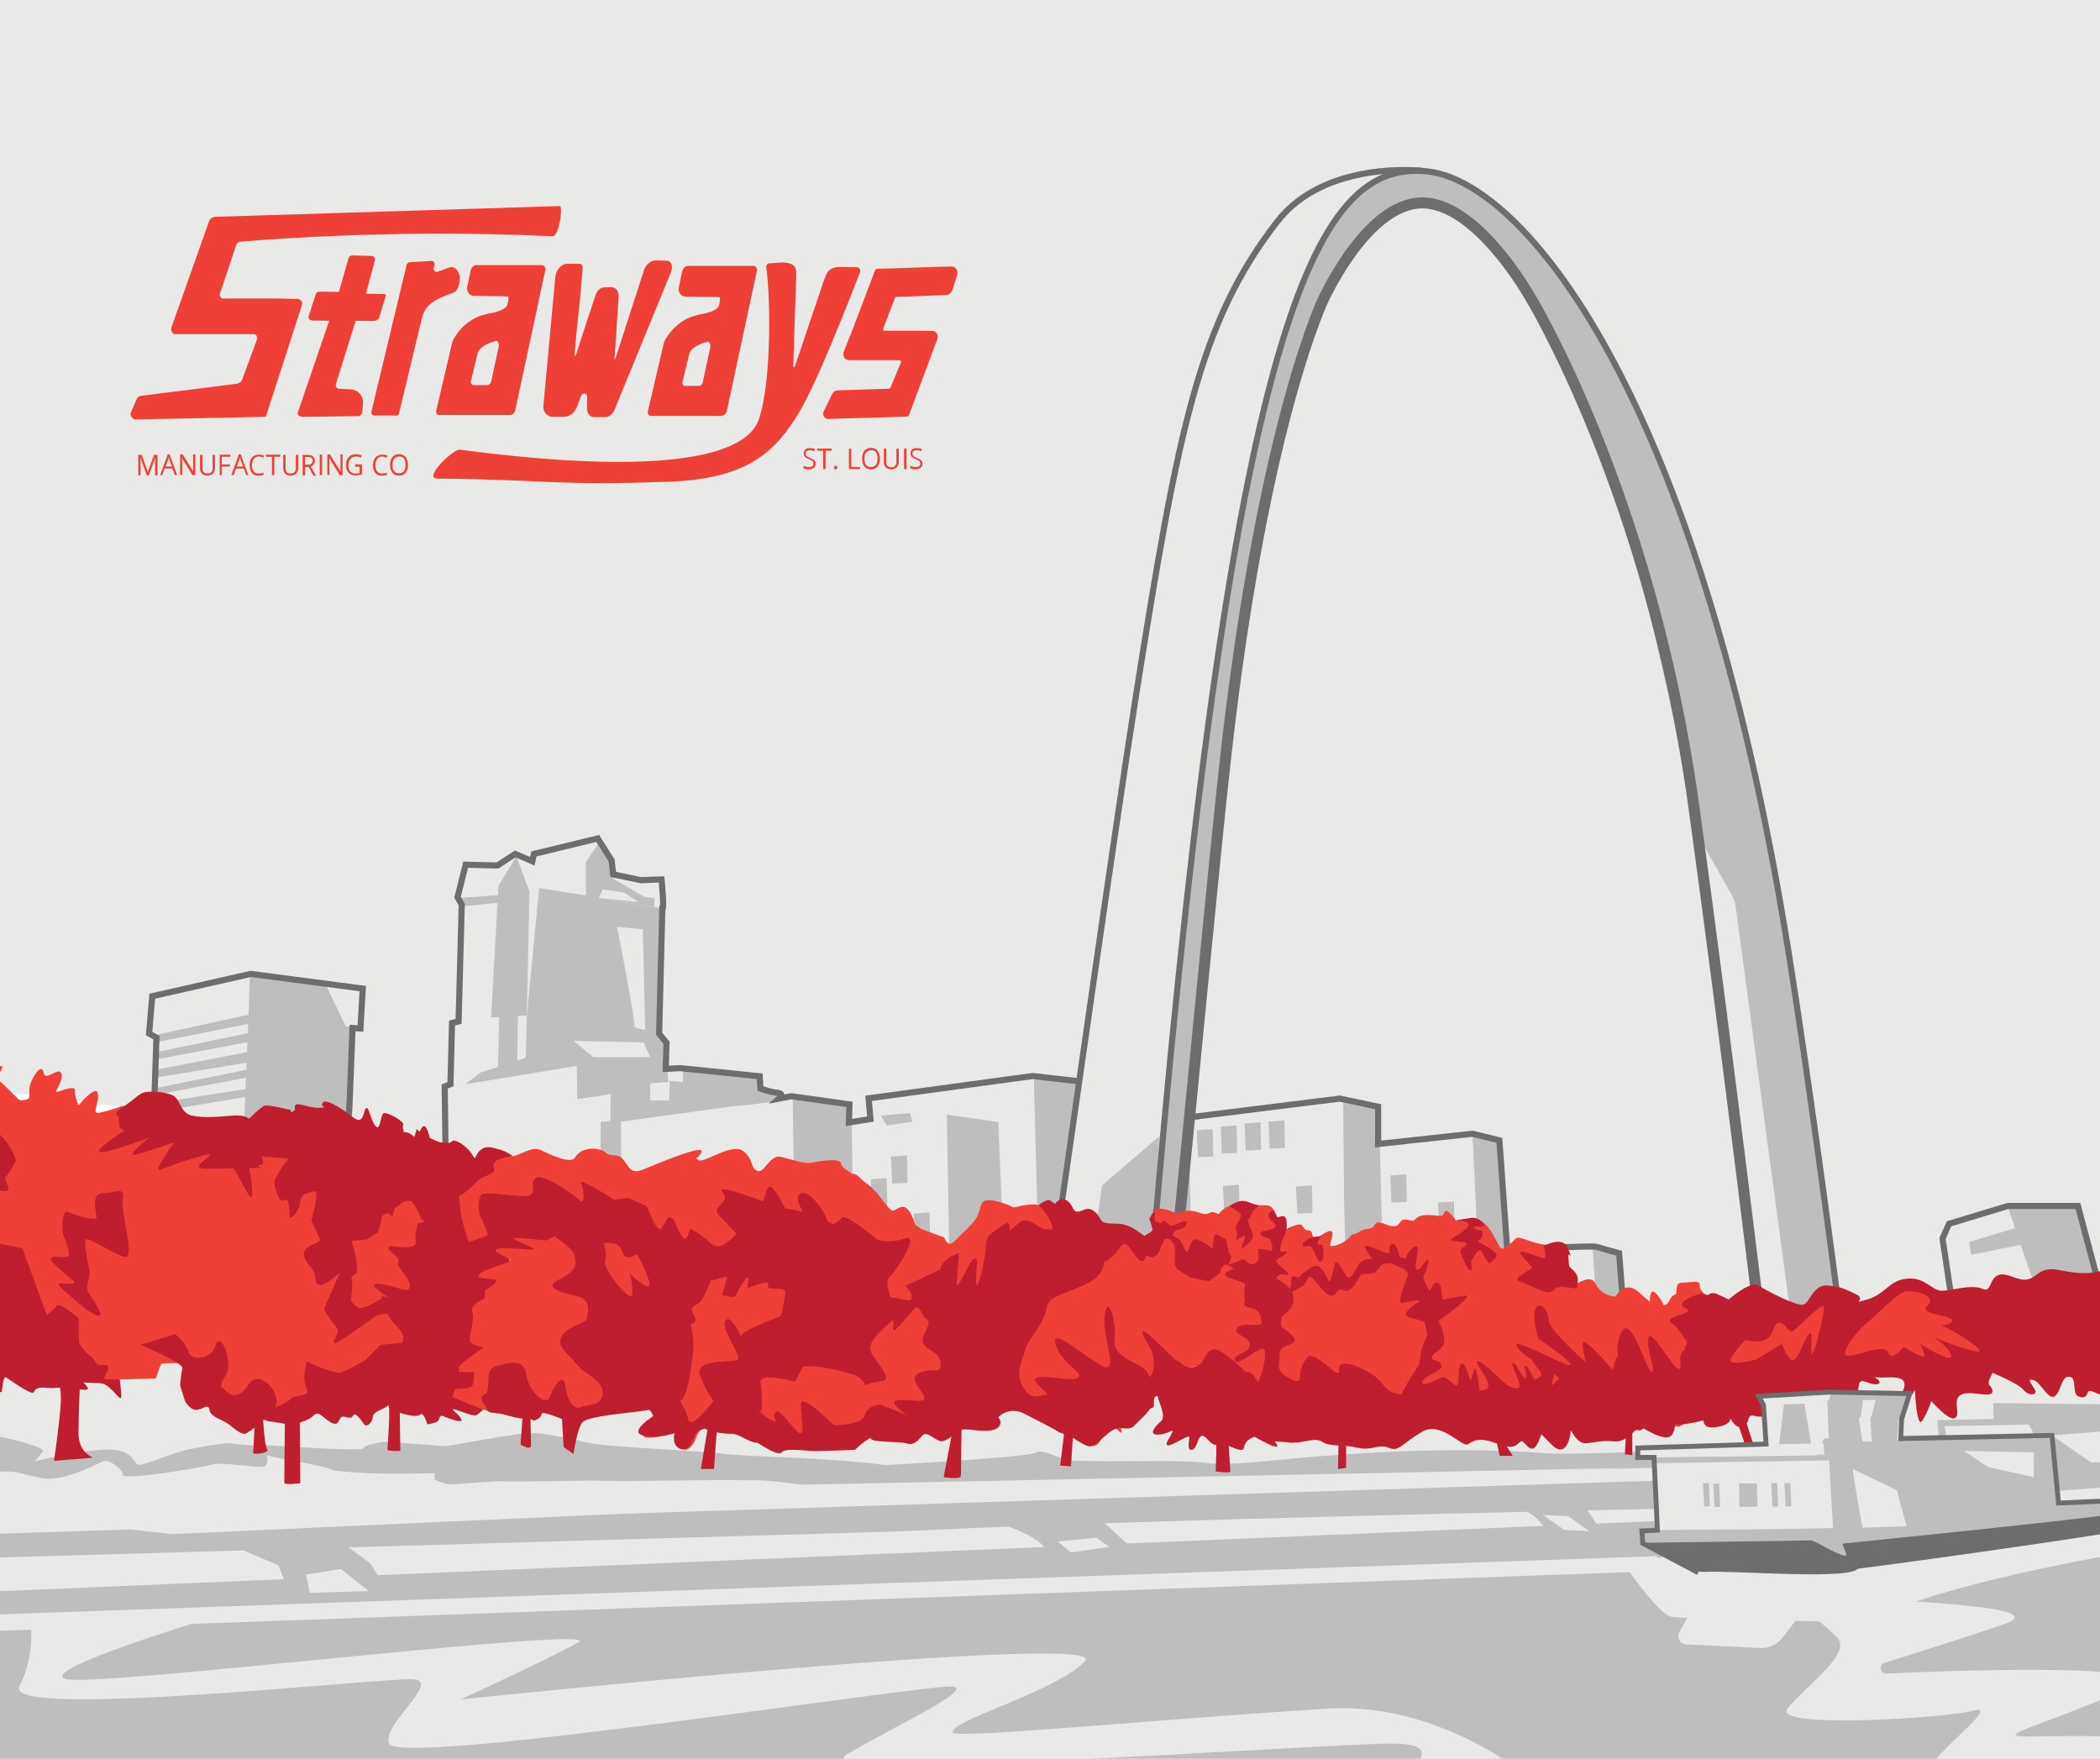 <?xml version="1.0" encoding="utf-8"?>
<!-- Generator: Adobe Illustrator 26.3.1, SVG Export Plug-In . SVG Version: 6.00 Build 0)  -->
<svg version="1.1" id="Layer_1" xmlns="http://www.w3.org/2000/svg" xmlns:xlink="http://www.w3.org/1999/xlink" x="0px" y="0px"
	 viewBox="0 0 800 670" style="enable-background:new 0 0 800 670;" xml:space="preserve">
<style type="text/css">
	.st0{fill:#E9E9E7;}
	.st1{fill:#BFBEBE;}
	.st2{fill:none;stroke:#6D6D70;stroke-width:2.334;stroke-miterlimit:10;}
	.st3{fill:none;stroke:#6D6D70;stroke-width:4.201;stroke-miterlimit:10;}
	.st4{fill:#BE1E2D;}
	.st5{fill:#EE4036;}
	.st6{fill:#6D6D70;}
	.st7{fill:none;stroke:#6D6D70;stroke-width:1.867;stroke-miterlimit:10;}
	.st8{fill:none;stroke:#BE1E2D;stroke-width:0.481;stroke-miterlimit:10;}
	.st9{fill:none;}
</style>
<polygon class="st0" points="839.6,523.5 -46.6,409.7 -47.9,-0.7 841.8,-2.7 "/>
<path class="st0" d="M337.3,561.1L-46,566.4c0,0-0.9,50.7,0,50.4c0.9-0.3,381.2-15.6,381.2-15.6L337.3,561.1z"/>
<polyline class="st1" points="842.6,567.1 783.9,576.9 623,608.9 628.6,612.6 842.4,610.3 842.6,567.1 "/>
<path class="st0" d="M95.1,370.6l-37.6,8.9l-0.7,15.2l2.1,0.5l0.2,2.1l0.2,0.2l-0.2,2.6l0.7,0.5v3h-0.9l0.2,3.3l-0.5,0.7l0.2,2.6
	v0.7v2.8l-0.5,1.2l0.5,4c0,0,5.8,6.5,9.3,7.5s14.7,2.8,14.7,2.8s8.9,0.9,9.6,0.7c0.7-0.2,3.3-3.3,3.3-3.3s4.2-46.4,3.7-47.8
	S95.1,370.6,95.1,370.6z"/>
<path class="st0" d="M174,342.1c0.3-1.2,3.4-12.1,3.4-12.1l12.1-0.3l7.2-4l6.5,2.5l0.6-2.5l25.2-5.9l-4.4,13.7v10.6l-47.9,1.2
	L174,342.1z"/>
<polygon class="st0" points="196.7,325.9 210.1,335.8 220.4,338 222.8,341.4 204.5,407.7 171.8,413.6 172.1,390.3 174.6,389.7 
	175.5,341.7 188.9,337.4 "/>
<path class="st0" d="M233.1,333.3l10.3,2.2l9-0.3l1.2,11.8c0,0-1.9,2.2-2.8,2.2s-3.7,0.9-4.7,0s-10.9-8.1-10.9-8.1L233.1,333.3z"/>
<polygon class="st1" points="200.1,409.6 200.7,386.9 205.4,338.3 223.2,341.1 223.2,328.4 228.8,320 233.7,328.7 233.1,343 
	252.7,346.1 251.5,394.6 254.6,397.4 254.6,413.6 "/>
<polyline class="st1" points="189.5,413 190.2,387.5 187.1,387.5 189.9,337.4 196.7,326.2 201.7,339.6 200.7,386.9 197.3,386.9 
	197,409.6 "/>
<polygon class="st0" points="254.6,413.6 254.3,407.7 260.2,407.1 260.8,413 "/>
<polygon class="st1" points="219.4,405.8 253.3,409.6 253.3,420.5 222.5,423.6 217.9,423.3 "/>
<polyline class="st0" points="169,437.6 169.9,413.9 219.7,405.5 220,422 211,440.1 180.8,444.4 171.2,441.3 "/>
<polygon class="st1" points="232.5,417 279.2,421.4 238.4,428.9 232.5,428.6 "/>
<path class="st0" d="M560.9,431.5l-38.7,5.1l3.3,32.7c0,0,20.5-4.7,26.6-1.9s13.5,4.7,13.5,4.7L560.9,431.5z"/>
<polygon class="st1" points="394.3,460.9 393.8,409.6 413.4,413.3 410.6,458.6 "/>
<path class="st0" d="M440,472.6l-36.9-13.5c0,0,19.6-134.5,28.9-193.7c9.5-60.2,17-100.6,27.5-130.2c7-19.8,15.9-33.3,26.1-49.9
	c11.1-17.9,53.2-21,53.2-21s-40.1,36.4-55.1,84.9c-7.1,22.9-16.7,70.8-20.1,94.7C455.7,300.8,440,472.6,440,472.6z"/>
<path class="st2" d="M404.2,460.2c2.7-18.4,20-140.9,28.6-195.5c15.9-100.3,23.8-141.6,53.7-180.2C504.9,60.7,542,65.1,542,65.1"/>
<path class="st1" d="M680.9,362.9C646.3,146.4,578.6,68.4,543.2,64.7c-41-4.3-73.3,48.1-103.6,399.5c-0.2,2.1-0.8,6-0.5,7.9l14,0.9
	c0,0,3.7,0,3.7,0c-13.1-21,18.2-258.6,29.4-305.2c11-45.9,32.9-106.5,68.6-88.7c14.9,7.5,46.1,56,59.3,101.3
	c48.9,168.1,57.3,334.7,57.4,338.8l31.3,0.1C697.7,480.1,688.4,410,680.9,362.9z"/>
<polygon class="st1" points="573.5,477.3 571.6,433.8 560.9,431.5 562.8,470.7 "/>
<polyline class="st1" points="512.4,473.1 511,418.4 525.3,421.7 526.4,465.1 517.5,473.1 "/>
<path class="st0" d="M453.6,463.3l-0.9-36.9l59-7.8l0.5,58.7c0,0-8.1-4.2-19.3-8.4c-11.2-4.2-16.3-7-23.3-6.5s-9.8,1.4-9.8,1.4"/>
<polygon class="st0" points="331.3,427.3 330.8,418.9 393.8,410 395.2,461.9 386.8,462.8 378.9,459.5 379.4,427.8 360.7,425 
	346.7,427.3 338.3,424.5 "/>
<path class="st0" d="M324.3,453l-0.5-26.1l12.6-2.3l1.4,4.2l23.5-4.4l0.3,51c0,0-2.3-0.9-9.8-5.6c-7.5-4.7-9.3-2.3-10.7-1.9
	s-8.4,1.9-8.4,1.9s2.8-7.5-1.4-9.3c-4.2-1.9-4.2-1.9-4.2-1.9"/>
<path class="st1" d="M361.6,475.9l-0.9-51.3l19.6,2.8l1.4,33.6c0,0-1.4-4.7-4.7-1.9c-3.3,2.8-1.9,6.5-5.1,8.9c-3.3,2.3-7,7-7,7
	L361.6,475.9z"/>
<path class="st0" d="M577.7,476.3l28.9-1.9l0.5,3.7l0.9,16.8c0,0-6.1-0.9-7.9-3.7c-1.9-2.8,1.4-6.5-6.5-7c-7.9-0.5-3.7,0.9-7.9-0.5
	s-7-2.3-7-2.3"/>
<path class="st1" d="M606.7,474.9l7.9,0.9l3.3,4.7v20.1c0,0,0-2.8-4.2-2.8s-5.6-1.4-5.6-1.4L606.7,474.9z"/>
<polygon class="st1" points="335.5,425 337.8,428.7 347.6,427.3 346.7,424 "/>
<polygon class="st1" points="455.9,430.6 462,430.1 462.2,440.6 456.4,440.8 "/>
<polygon class="st1" points="465,429.2 471.1,428.7 471.3,439.2 465.5,439.4 "/>
<polygon class="st1" points="474.1,428 480.2,427.5 480.4,438 474.6,438.3 "/>
<polygon class="st1" points="483.2,427.3 489.3,426.8 489.5,437.3 483.7,437.6 "/>
<polygon class="st1" points="339.4,440.6 345.5,440.1 345.7,450.6 339.9,450.9 "/>
<polygon class="st1" points="493.7,452 499.8,451.6 500,462.1 494.2,462.3 "/>
<polygon class="st1" points="547.8,458.1 553.9,457.7 554.1,468.2 548.3,468.4 "/>
<polygon class="st1" points="529.6,447.8 535.7,447.4 535.9,457.9 530.1,458.1 "/>
<polygon class="st1" points="348.1,462.3 354.1,461.9 354.4,472.4 348.5,472.6 "/>
<polygon class="st1" points="331.7,449.2 337.8,448.8 338,459.3 332.2,459.5 "/>
<polygon class="st1" points="465.9,451.8 472,451.3 472.2,461.9 466.4,462.1 "/>
<path class="st2" d="M352.3,68.2C352.3,68.2,352.3,68.2,352.3,68.2"/>
<path class="st0" d="M647.9,320l11.9,21.1c0.7,1.3,1.2,2.7,1.4,4.2l20.9,155.2l-11.8-0.6l-14.9-116.4l-5-36.1"/>
<polyline class="st1" points="416.7,474 419.8,451.6 441.6,432.9 438.5,485.2 406.7,476.2 "/>
<path class="st2" d="M439.9,467.8c0.1-1.1,0.2-2.1,0.3-2.9C470.6,113.4,502.8,61,543.8,65.3C579.3,69,647,147.1,681.5,363.6
	c7.1,44.5,15.8,109.5,21,149.6"/>
<path class="st1" d="M301.9,444.4V418l22.4,2.8l0.6,32c0,0-5-2.5-8.7-4.4S301.9,444.4,301.9,444.4z"/>
<path class="st1" d="M228.1,443.8c0-0.9,0.3-18,0.3-18l8.4,1.2l2.8,7.2V445"/>
<polygon class="st0" points="236.5,427.3 301.9,418.3 302.5,446.6 236.8,448.5 "/>
<path class="st0" d="M211.3,428.6c0,0,2.8-9.3,4-9.3s17.4-2.5,17.4-2.5l-0.3,10.3L211.3,428.6z"/>
<path class="st1" d="M254.6,419.8l0.3-8.1l40.5,4c0,0,2.2,0.9,2.5,2.8s-33,4-33,4l-3.1-1.9"/>
<polygon class="st0" points="247.7,419.2 247.7,412.7 255.2,412.1 254.9,419.2 "/>
<polyline class="st1" points="289.7,416.4 290,409.9 260.2,407.4 260.2,413.3 "/>
<polygon class="st1" points="232.8,334.3 245.6,341.7 249.3,342.1 249.3,345.5 233.1,343 "/>
<polygon class="st1" points="174,342.1 193,340.8 192.7,343.6 176.8,345.2 "/>
<path class="st0" d="M228.1,342.1c0.9,0,15.2,1.6,15.2,1.6l-5.6-3.7l-8.1-1.2L228.1,342.1z"/>
<polygon class="st1" points="132.7,425 132.9,419.1 133.6,418.7 133.6,415.4 133.8,415.6 133.8,412.4 134.1,411.9 133.6,408.9 
	133.6,408.6 133.6,406.3 133.6,405.1 134.1,401.9 134.3,401.9 134.3,398.6 134.1,397.9 134.3,395.1 134.3,395.3 134.3,392.3 
	136.9,391.6 137.8,376.7 95.3,370.8 93,428.7 "/>
<polygon class="st1" points="59.6,394.2 98.1,385.8 98.1,389.3 59.6,397 "/>
<polygon class="st1" points="60.1,400.7 97.2,393 97,396.5 59.9,403.5 "/>
<polyline class="st1" points="59.4,407.5 95.6,400.5 96.5,404.4 59.4,410.5 "/>
<polyline class="st1" points="59.2,414.5 96.7,407 96.7,410 59.6,417 "/>
<polyline class="st1" points="63.6,419.6 95.8,414.5 95.8,417.5 66.4,422.4 "/>
<path class="st0" d="M-46.9,369.1l13.7,1.9l-0.3,4.4l2.8,1.6l-0.3,5.6l3.4,1.2v8.4l-1.2,19.3c0,0-17.7,0.9-17.7-0.9
	C-46.6,408.6-46.9,369.1-46.9,369.1z"/>
<polyline class="st1" points="-27.7,407.7 -26.7,383.9 -30.5,382 -30.5,376.6 -32.9,375.4 -32.9,370.4 -37.4,370.1 -36.1,406.8 
	-30.2,408.6 "/>
<polygon class="st0" points="124.2,375.3 131.7,390.9 136.9,391.6 137.8,376.7 "/>
<polygon class="st1" points="177.4,413 221.3,405.8 208.8,400.2 183,408.6 "/>
<path class="st0" d="M244.9,354l0.9,38.3c0,0-4.7-0.5-4.2-1.9c0.5-1.4-6.5-37.3-6.5-37.3L244.9,354z"/>
<polygon class="st0" points="743.2,495.5 739.7,472.4 741.8,466.1 764.2,459.8 790.8,459.8 798.5,486.4 "/>
<polygon class="st1" points="764.9,459.8 776.1,492.7 800.6,492 792.2,459.1 "/>
<polygon class="st1" points="750.2,473.1 771.2,466.8 771.2,466.8 775.4,473.1 750.9,478 "/>
<polygon class="st0" points="218.5,396.5 245.2,397.1 247.7,402.7 226,402.7 "/>
<path class="st3" d="M449.4,463.6c3.8-37.1,13.3-137.6,17.6-175.9c10.5-92.7,25.9-146.6,36.1-171.4c0,0,16.5-38.3,38.2-39
	c21.1-0.6,41.4,35.5,41.4,35.5s46,74.9,62.5,193.9c12.2,88.1,27,211,27,211"/>
<path class="st2" d="M410.9,411.9l-17.5-2l-62.5,8.5l0.7,7.9l-8.2,1.3l0.2-6.9l-22.1-3.1l-4.7,0.9c0,0,2.2-1.9-0.6-2.2
	s-6.5-1.6-6.5-1.6l-0.3-4.7l-30.2-3.1l-5.6,0.3l0.3-10l-2.8-3.4l1.2-47.3c0.9,0.3-0.3-11.5-0.3-11.5l-7.8,0.3l-10.6-2.2l-0.6-5.3
	l-5.3-8.4l-24.3,5.9l-0.6,2.8l-6.5-2.8l-6.8,4.4l-12.1-0.3l-3.1,12.4l1.6,2.8l-1.2,44.5l-2.5,0.6l-0.6,23.3l-2.2,0.9l0.3,22.1"/>
<path class="st2" d="M452.6,425.7l57.8-7.2l14.6,3.1v14.2l35.9-3.9l10.3,2.5l3,41.9c0,0,32.2-2,34.2-1.3c2,0.7,8.4,2.4,8.4,2.4
	l1.4,18"/>
<path class="st2" d="M132.9,425c0.2-1.2,1.4-33.4,1.4-33.4l3,0.2l0.9-15.2l-42.7-5.6L58,379.5l-1.2,14.2l2.8,1.6l-0.7,20.8"/>
<polyline class="st2" points="-27.9,407.7 -27.2,384.1 -30.2,382.3 -30.4,376.7 -33.2,375.5 -33,370.4 -48,369.4 "/>
<path class="st0" d="M839.8,525.8l0.7,19.4c0,0-109.3,4.8-225.7,10.7c-132,6.8-281.7,8.4-282.1,8.3c-19.4-4.7-8.1-19.6-8.1-19.6
	l101.9-35.9l337.5,10.5L839.8,525.8z"/>
<polygon class="st0" points="325.5,563 657.8,552.1 636.7,565.8 324.3,585.7 "/>
<polygon class="st0" points="-46.6,567.6 179,565.5 177.7,530.3 19.3,506 -46.6,520.3 "/>
<path class="st0" d="M166.5,538.4c0,0.9-0.3,25.2-0.3,25.2s164.9,1.2,164.9-1.2s-1.9-37.3-1.9-37.3s-21.8-4.4-23.6-4
	s-129.1,5.9-129.1,5.9"/>
<path class="st1" d="M166.8,551.5c0,0,28.9-5.3,34.2-5.6c5.3-0.3,14.9,1.9,23,3.7s40.5,2.8,53.5,4.4c13.1,1.6,104.1,1.7,60.7,15.2
	c-9,2.8-30.8-5-50.4-5.3s-48.7,0.5-56.5,0.2s-34.7,0.5-38.4,0.2c-3.7-0.3-19.1,1.2-21.3,1.2c-2.2,0-6.1-1.9-6.1-1.9L166.8,551.5z"/>
<path class="st1" d="M334.5,568.3c0,0-12.8,0.3-10.3,0c6.9-0.7-0.8-9.8,3.3-9.8c5.6,0,63.9-3.3,67.1-5.1s9.3,3.1,14.9,3.1
	c1.2,0,3.7,0,6.9,0.1c11.7,0.2,35-0.4,41.3,0.5c8.1,1.2,19.6,0,28.9-0.9c13-1.3,61.6-5.9,102-2.6c6.8,0.6,42.2-0.7,42.2-0.7
	s13.5,6.1,4.2,6.1s-132.9,5-139.1,5c-6.2,0-84,3.4-84,3.4s-30.5-2.2-36.7-1.6"/>
<path class="st1" d="M-46.6,538.4c0,0,66,10.9,62.9,14.6s-3.1,3.7-3.1,3.7s21.2-5.3,30.2-4.4s6.8,6.5,10.6,5.6s9.3-3.4,14.9-5
	c5.6-1.6,17.4-3.4,18.7-3.1s13.1,1.2,13.1,1.2s3.1,7.8-0.9,7.8s-16.5-1.9-19-0.9c-2.5,0.9-33.6,6.2-33.9,4s-5-5.9-7.2-5.3
	c-2.2,0.6-15.2,8.1-23.6,6.5s-9-2.8-15.2-2.5s-47.3,3.4-47.3,3.4l-0.9-5.6L-46.6,538.4z"/>
<path class="st1" d="M101.2,550.5c0,0,37.3,2.6,37.3,1.2s8.1-2.5,8.1-2.5l23.2,1.7l-1.4,10.3c0,0-9.3,0-12.8,0.2
	c-3.5,0.2-26.1-0.2-29.4-1.6c-3.3-1.4-12.4-3-13.3-3c-0.9,0-15.4-3.3-15.4-3.3l1.6-1.6"/>
<path class="st4" d="M-39.8,538.7c0,0,4.7,0.6,5,3.1s3.1-7.2,3.4-1.9c0.3,5.3,1.6,11.8,2.8,10c1.2-1.9,0.9-11.2,2.2-8.7
	s0.9,13.1,2.8,10s1.6-10,1.6-10s3.4,13.1,4.4,9.3s-2.5-10.3-2.8-11.5s0.6-7.2,4.4-7.5s9.3-5.3,10.9-6.8s16.5-0.6,19.6,0.3
	s19.6,1.9,23.6,1.9s8.1,8.1,8.1,5s-1.2-11.5-2.5-19.6c-1.2-8.1-4.7-34.8-17.1-44.5s-33.9-24-42.3-21.2s-18.4,14.6-18.7,18
	s2.2,28.6,2.2,28.6"/>
<path class="st5" d="M73.9,519.3c0,0-11.2-0.2-12.2,0.2s-1.9,5.6-2.6,5.6c-0.7,0-19.8,0.9-19.5,0s3.6-5.6-0.2-5.1s-2.6-2.1-5-3.5
	c-2.4-1.4-4.3-5.1-4.3-5.1l-0.2-9.3c0,0-7.4-6.3-8.3-4.7c-1,1.6-3.8,3.5-3.8,3.5l-9.3-25.4l-15-3c0,0-8.1-5.6-7.9-6.3
	s-6.2-7.2-6.2-7.2s-11.4-1.2-12.9,1.2c-1.4,2.3-2.6,4-3.3,4.9c-0.7,0.9-0.2,4.4-2.1,3.5c-1.9-0.9-3.8,4.2-3.8,4.9s-4.3,3.7-4.3,3.7
	l-2.4,0.5l-0.2-73.3c0,0,7.1,0.7,7.9-0.5c0.7-1.2,8.3,3.7,9.1,3.7c0.3,0,2.4-0.2,4.6-0.5c3-0.4,5.8,1.4,6.8,4.2l0.5,1.5l4.8-6.1
	c0,0,0.5-6.8,1.7-6.3s0.2,4.2,1.9,4.2s12.2-3,9.8-0.9s-2.9,4.2-2.9,4.2s7.9-3.7,6-0.5s-1.9,3.3-1.9,3.3s5.5,5.1,7.1,6.8
	s1.7,1.9,4.1,1.4s0.5-2.8,1.7-6.1c1.2-3.3,4.3-7.9,5-4.2c0.7,3.7,5.5-2.3,6.7,0.2s-2.9,7.5-1.7,7.2c1.2-0.2,7.1-2.8,6.9-0.7
	s1.4,5.8,1.4,5.8s6.9-8.4,7.4-4.4s-2.6,7.7,0.5,7.2s8.8-2.6,8.8-2.6s44.6,7,48.1,15.6c3.6,8.6-0.5,55.1-1,56.7
	S73.9,519.3,73.9,519.3z"/>
<path class="st5" d="M94.4,539.6c0,0,0.2,4.7-1.6,4.2c-1.9-0.5-2.3-6.5-4.4-5.4c-2.1,1.2-3.7,2.8-4.4,1.6c-0.7-1.2-0.2-5.8-1.6-5.6
	c-1.4,0.2-5.6,0.9-5.6,0.9s-5.4,0.5-5.1-0.2c0.2-0.7,5.8-4.4,1.9-6.3c-4-1.9-4-1.9-4-1.9s9.6,0.9,3.7-4.9c-5.8-5.8-11-7.5-7.7-8.9
	c3.3-1.4,7.7-4.7,8.2-6.5c0.5-1.9,0.5-8.4,0.5-8.4s2.1,1.2-4.9-0.5s-5.8-7.7-5.8-7.7s7.7-1.9,7-4.7s4-5.4,4-5.4s8.9-3.7,7.5-5.6
	c-1.4-1.9-7.5-5.8-7.5-5.8s7.5-2.6,5.6-7c-1.9-4.4-13.5-18.4-5.1-12.4c8.4,6.1,9.3,5.4,9.8,3.7c0.5-1.6-0.7-10.5,3-8.9
	c3.7,1.6,4.9-5.4,4.9-5.4s-2.1-2.6,3.5-1.6c5.6,0.9,7-4.2,7-4.2l10.3,4.2l-4.7,19.4"/>
<path class="st5" d="M111.4,448.3c0,0-10.7,3.7-12.4,5.1c-1.6,1.4-5.1,39.4-5.1,39.4s-2.1,41.8,1.4,43.6s37.8-1.9,37.8-1.9
	l32.4-25.7l4.7-55.8c0,0-30.8-3.5-35-4.4C131,447.8,111.4,448.3,111.4,448.3z"/>
<path class="st4" d="M167.8,491.4l-1.6,47c0,0,10,4.4,9.6,2.5s-4.7-4.4-2.8-4c1.9,0.3,7.2,2.8,8.4,2.2s4-3.1,4-4.4s6.2-40.1,5-42.9
	c-1.2-2.8-8.7-7.5-10-7.5"/>
<path class="st5" d="M204.2,470.6c0,0-14.3,5-11.5,6.5c2.8,1.6,5.9,1.9,5.9,1.9s-9.3,1.6-9.3,3.4s-6.5,5.9-5.3,7.2
	c1.2,1.2,0.6,5,0.6,5s-5.9,2.5-4.7,5.3c1.2,2.8-1.9,10.3-0.6,11.5c1.2,1.2,5,1.9,5,1.9s-11.2,7.5-10.6,8.7s6.8,0.6,6.8,0.6
	s0.6,4-0.9,5.6c-1.6,1.6-16.5,0-8.7,3.4c7.8,3.4,16.8,6.8,18.4,6.8s20.5-4.7,23.6-3.4c3.1,1.2,4,4.4,7.8,3.7
	c3.7-0.6,23.3-15.6,23.3-15.6s-2.2-48.9-16.2-53.8c-14-5-21.2-3.7-21.2-3.7"/>
<path class="st4" d="M273.9,476.5c0,0-6.5-7.2-3.1-6.5s5.6,2.2,5.3-0.3s-5.6-14-2.2-10.6c3.4,3.4,8.1,5.9,8.1,5.9s2.2-13.4,4.4-10
	s6.5,6.2,7.5,5.3s12.1-7.2,12.8-4.4s5.6,6.5,9,6.2s10.3-3.1,12.8,2.8s9,7.2,10.9,8.7c1.9,1.6,17.1,11.8,16.5,14.3
	c-0.6,2.5,0.9,6.5-1.6,7.5c-2.5,0.9-12.1,7.8-12.8,10c-0.6,2.2-0.3,6.2-2.8,9.3c-2.5,3.1-15.2,0-16.8,0.3
	c-1.6,0.3-12.1-0.6-13.1,2.2s5,3.4,2.8,4.7s-10.3-0.3-7.2,4.4c3.1,4.7,0.9,2.2,0.3,4.7s-11.2-0.9-10.3,2.5s5.6,5.9,2.2,6.8
	s-9.3-2.8-9.3,0.3s4.7,8.7,1.6,9s-7.2-3.4-10-3.4c-2.8,0-10.9-0.6-11.5-3.4s-5.9-18.7-4.7-20.5s3.7-8.7,3.7-8.7"/>
<path class="st4" d="M168.7,454.7c0,0,33.3,2.5,33,4c-0.3,1.6,0.3,3.4,2.5,2.5c2.2-0.9,6.5-7.8,9.3-8.4c2.8-0.6,5,5.6,7.5,4.7
	c2.5-0.9,5-11.5,8.7-6.5c3.7,5,8.1,5.3,8.1,5.3s10-4,11.8-1.9c1.9,2.2,6.8,4.7,13.4,8.7c6.5,4,27.1-0.6,26.4,5.3
	c-0.6,5.9-10.6,13.1-10.6,13.1l-8.1,10.6l-0.6,9.6c0,0-11.2,7.8-13.4,4.4c-2.2-3.4-5.9-15.2-5.9-15.2s-11.8,4-11.5,0
	c0.3-4,2.2-9-0.3-8.4s-8.1,5.3-7.8,3.1s1.2-13.4-1.6-12.1c-2.8,1.2-0.6-2.5-6.2-5s-4.7,3.4-7.5,2.2c-2.8-1.2-5.3,0.3-10,3.4
	c-4.7,3.1-5.3,2.8-6.5,3.7s-4.7,0-4.7,0l-1.9,5.9c0,0-3.4,2.8-4,4.7c-0.6,1.9-9.3,5.9-9.3,5.9s-13.4,7.2-12.4-5
	C168.1,477.1,168.7,454.7,168.7,454.7z"/>
<path class="st5" d="M348.5,466.2c0,0-1.9-7.2-5.1-6.4c-3.3,0.8-2.8,3.2-6.1-1.2c-3.3-4.4-5.1-6.4-7.5-8c-2.3-1.6-4.7-5.6-6.1-2
	c-1.4,3.6,1.4,97.3,1.4,97.3h25.2c0,0,17.3-45.4,20.1-50.3"/>
<path class="st4" d="M378.1,538.1c0,0,5,2.8,2.2,5.6s-11.8,0.3-13.7,0.9s-6.2,5-8.4,4.4s-5.3-4-6.8-2.2s-3.4,4-5.9,3.1
	s-13.7-0.3-13.7-1.9s1.6-3.4,5.6-3.7c4-0.3,10.3-2.2,10-3.4s-10.3-6.8-5.3-7.5c5-0.6,10.6,1.6,10-1.2s-6.8-7.2-1.6-9.3
	c5.3-2.2,8.1,1.2,7.8-3.7s-7.2-5-6.8-8.7s3.7-6.5,1.6-7.8c-2.2-1.2-2.5-6.8-5.3-3.7s-8.4,10.9-7.5,6.2c0.9-4.7-5.3-11.5-0.3-10.9
	c5,0.6,7.8,2.5,7.2-0.9s-10.6-10-3.1-9.3c7.5,0.6,7.8,1.6,7.5-2.2s-1.2-6.2,1.9-5.6c3.1,0.6,12.1,5.3,13.7,6.5s11.2,17.7,11.2,17.7
	l1.2,12.8"/>
<path class="st5" d="M382.8,523.5c-0.3-0.9,4-26.1,5.3-28.9s24.9-17.1,30.2-20.2c5.3-3.1,3.4-6.5,9.6-3.7
	c6.2,2.8,14.9,11.8,15.2,14.9s19.9,23,19.9,23s-30.5,13.4-33.3,15.6c-2.8,2.2-2.5-2.5-2.8,2.2c-0.3,4.7,1.6,6.2-0.9,8.1
	s3.1,2.5,0.9,5s0.3,2.8,0.3,5.6s-1.9-3.9-5.6,0.4c-3.7,4.3-3.1,6.8-8.1,4.3c-5-2.5-10.3-4.3-10.3-4.3l-17.7-13.5L382.8,523.5z"/>
<path class="st5" d="M593.9,494.1c0,0,11.2-10.5,13.8-5.3c2.6,5.3,7.8,5.1,7.8,5.1s3.4-6.4,8.6-1.8c5.3,4.6,5.3,4.6,5.3,4.6
	s4.6-1.3,3.3,7.2c-1.3,8.5-5.3,11.8-3.3,16.4s6.6,11.2,4.6,14.5s-7.2,11.8-13.8,9.9c-6.6-2-42.7,5.3-42.1-5.3
	c0.7-10.5-2.6-33.5,0-35.5C580.8,501.9,593.9,494.1,593.9,494.1z"/>
<path class="st5" d="M541.8,531.9c0,0,1.6,5.8,11-12.8c9.3-18.7,17-17,10.5-24.3c-6.5-7.2-18.4-22.4-27.8-22.9s-13.1-0.2-20.8,2.6
	c-7.7,2.8-24,3.7-27.3,6.1s-10.5,22.6-10.5,22.6l7.7,24.5c0,0,13.8,5.8,18.9,7.9c5.1,2.1-4-7.9,8.4-1.6s14,9.6,18,7.5
	c4-2.1,8.2-5.4,8.2-5.4"/>
<path class="st5" d="M432.8,475.2c0.5,1.6,3.7,5.8,0.2,6.3c-3.5,0.5-2.3,3.3-4.7,5.6s-4.9,1.6-3.3,4.9c1.6,3.3,1.2,9.1,1.2,9.1
	s-3,2.1-2.6,5.4c0.5,3.3,1.2,6.8,2.3,9.1s1.2,11,5.1,12.4c4,1.4,12.1-4.4,12.1-4.4s14.5-4.7,17-3c2.6,1.6,7.9,5.4,13.3,7.2
	c5.4,1.9,4,9.1,7.9,0c4-9.1,4.7-13.3,4-16.6c-0.7-3.3-1.9-30.1-12.6-36.2c-10.7-6.1-11.4-8.6-19.1-8.2c-7.7,0.5-14.5,7.2-14.5,7.2
	L432.8,475.2z"/>
<path class="st5" d="M490.2,468.2c0,0,0-4-0.9-4.7s-3.3,0.9-3.3,0.2s-0.7-3.5-2.1-4.2s-3.3,0-5.8-0.7c-2.6-0.7-4.4-2.1-7.2-0.7
	c-2.8,1.4-1.2,0.7-2.8,1.4s-2.6,1.4-3.5,2.6s-1.4-1.2-4,0c-2.6,1.2-3.7-0.9-7.9-0.9s-3,1.9-5.8,0.5c-2.8-1.4-7.5-1.9-7.7-0.5
	s2.1-1.4-0.2,1.4s1.4,4.4,0.2,6.1s-4,1.4-3.7,4c0.2,2.6,0.9,6.8,4,6.1s3-9.6,7-6.1c4,3.5-0.9,9.3,2.6,11.2c3.5,1.9,2.3,2.3,6.3,3
	s4.9,1.9,7.5-0.5c2.6-2.3,2.6-2.3,2.6-2.3s-0.5-3.7,3.7-1.4s7,4.9,8.2,4.9c1.2,0,6.1,0.7,5.8,2.3c-0.2,1.6-0.9,6.1,2.3,6.3
	s4.7-2.8,6.1-3.7s4.9-2.1,6.1-4c1.2-1.9,0.2-4,3-3s6.5,8.9,8.2,8.2c1.6-0.7-0.2-6.1,2.8-5.4c3,0.7,2.8,2.1,4.7-0.5
	c1.9-2.6-0.2-3.3,4.2-3.3s3-4,6.5-3.7c3.5,0.2,5.8-2.3,7,0.2c1.2,2.6,3.7,1.9,4,5.1c0.2,3.3,1.4,4.7,2.1,6.3c0.7,1.6,0,3.5,0.9,4
	s5.8-0.2,3.3,4.2c-2.6,4.4-0.2,6.8,0.5,7.7c0.7,0.9-3.3,5.4-3.5,8.6c-0.2,3.3,0,2.6-2.3,5.6c-2.3,3-7.9,12.8-4,13.1
	c4,0.2,7.7,2.1,9.8,1.4c2.1-0.7,0.2-4.7,6.3-2.3c6.1,2.3,7,6.3,7.9,2.1s-0.9-5.6,3.5-6.3c4.4-0.7,9.3,5.6,14,4
	c4.7-1.6,11-0.2,12.1-1.4c1.2-1.2,0.2-3.3,0.7-6.3c0.5-3,4-2.6-0.9-7c-4.9-4.4-0.7-7.2-0.7-7.2s-3-7.9-1.9-8.2
	c1.2-0.2,6.5,1.4,7.2,0.5c0.7-0.9,2.6-3.3,2.8-6.1c0.2-2.8,5.8-4.9,5.1-7.9c-0.7-3-2.3-7.9-6.3-8.2c-4-0.2,3.1-9.4-2.6-8.6
	c-6.8,0.9-12.7-3.4-14.3-2.5s-5,6-6.6,3.2c-1.6-2.8-4.4-9.6-8.6-10.3c-4.2-0.7-7.9,0.5-7.9,0.5s-3.5-5.1-4.4-3.3s-0.2,1.6-5.4,1.2
	s-5.6,1.9-6.5,2.1s-3.7-1.2-4.7,0.2s-1.4,2.1-3.5,1.9c-2.1-0.2-5.4-2.8-6.5-0.5c-1.2,2.3-3.5,0.9-5.8,2.6s-2.1,0-4,2.3
	c-1.9,2.3-7.2,4-7.2,2.8c0-1.2,2.8-7-1.4-4.9c-4.2,2.1-2.3,2.3-4.2,2.1s-0.5-2.8-2.8-2.8s-1.4-3-4.2-2.1
	C490.9,467.5,490.2,468.2,490.2,468.2z"/>
<path class="st4" d="M485.2,460.9c0,0-4.2,1.4-0.2,4.7c0.5,0.4,1.5,1.3,0.5,2.2c-1.1,0.9-6.2,1.1-5.4,2.3c0.8,1.3,3.4,1.5,3.7,2
	c0.4,0.5,1.5,3.9,0.6,4.3s-4-1.2-4.9-0.5s1.4,4-1.5,5.4c-2.9,1.4-3.3-2.6-5.1-1.4s-5.3,1.8-5.3,1.8l8.9,5.7l2.1,0.4l2.6,0.8
	c0,0-1.2-2.6,0.7-2.7c1.9-0.1,2.6,2.1,3.6,1.4c1.1-0.7,1.3-1.6,2-1.8c0.7-0.1,0.7-0.1,0.7-0.1s3.2,0.8,2.5-0.5c-0.7-1.3-6.1-4-4-5.3
	c2.1-1.3,3.7-2.1,3.6-2.8c-0.1-0.7-2.9,1.4-2.6-1.4c0.4-2.8,1.3-3.6,1.8-5.1c0.5-1.5,0.6-2.5,0.6-2.5s0-2.6,0-2.9
	c0-0.4-0.6-1.8-1.3-1.6c-0.7,0.1-2.1,0.5-2.1,0.5L485.2,460.9z"/>
<path class="st4" d="M472.7,462.7c-0.4-1.3-4.2-2.7-4.2-3.2s2.7-1.5,2.7-1.5l1.5-0.5l1.8,0.1l2.8,1.1l2.1,0.6c0,0-2.3,1.8-2.8,3.6
	s-1.8,0.9-0.6,4c1.2,3,1.9,4.1,0.5,5.7s-4,4-3.4,2.1c0.6-1.9,2-4.6,0.7-3.9c-1.3,0.7-3.5,2.5-2.8,0.7c0.7-1.8-0.4-3-0.2-4
	C470.8,466.6,473.1,463.9,472.7,462.7z"/>
<path class="st4" d="M440.1,461.5c0,0-0.7,3.9,0.5,4c1.2,0.1,1.3,1.1,2.3-0.2c1.1-1.3,2.2,1.8,3.4,1.6c1.2-0.1,6.8-3.2,5.7-0.6
	c-1.1,2.6-4.4,1.6-4.8,3.2c-0.4,1.5-1.4,2.5-2,2.5c-0.6,0-1.1-0.5-1.4,0c-0.4,0.5-1.5,2.8-1.5,2.8s-0.8,2.9-1.9,3.5
	c-1.1,0.6-0.8,0.8-1.8,0.6c-0.9-0.2-1.8-0.6-1.8-0.6s-3.3-4.8-2-6.3c1.3-1.5,3-2.3,3.5-2.6s0.8-0.7,0.7-1.5
	c-0.1-0.8-1.2-3.6-1.2-3.6l1.1-1.9"/>
<path class="st4" d="M448.3,483.4l1.9,1.2l3,2c0,0,4.8,0.9,5.1,1.1c0.4,0.1,2.3,0.4,2.3,0.4l1.6-1.2l2.7-2.1c0,0,0-0.6,0.1-1.1
	c0.1-0.5,1.3-1.9,1.3-1.9h1.5c0,0,1.9-2.6,0.8-3.9c-1.1-1.3-0.9-6-2.2-6.2c-1.3-0.2-3.7-3-4,0s-0.5,4-0.5,4s-6.5-5.5-7.8-2.8
	s-1.5,4.9-2.5,3.5s-0.9-2.1-1.9-3.6c-0.9-1.5-4.8-2.9-4.8-2.9l-0.9,1.4l2.1,1.2c0,0,1.2,1.4,1.4,2.2c0.2,0.8,0.1,4.2,0.1,4.7
	s-0.1,1.9-0.1,2.2C447.7,481.9,448.3,483.4,448.3,483.4z"/>
<path class="st4" d="M482.9,489.4c0,0,1.2-1.4,1.4,0.1s1.4,2.7,1.4,2.7s0.9-2.7,2.6-2s2.6,2.3,3.4-0.1c0.8-2.5-0.9-4.6,2-3.7
	c2.9,0.8,4.8-0.1,4.4,0.7c-0.4,0.8-1.1,2.5-1.8,2.8c-0.7,0.4-4.8,2.6-4.8,2.6l-1.9,1.8l-1.6,1.4c0,0-1.2,0.5-1.8,0.5
	c-0.6,0-1.8-0.1-2.2-0.4s-1.4-1.1-1.3-1.6c0.1-0.6,0.2-3.7,0.2-3.7"/>
<path class="st4" d="M496,489.4c0,0,2.1-3,3.3-3s5.8,8.6,8.9,7c1.2-0.6,1.2-2.8,3.5-1.9c2.3,0.9,2.8-0.7,3.7-1.2s2.6-4.9,3.5-4.9
	s4.4-0.2,5.1-0.7c0.7-0.5,1.9-3.3,3.7-3.3s4.7-1.2,5.4-1.4c0.7-0.2-1.2-7.5-3-6.1c-1.9,1.4,0.9,4-2.1,3.3c-3-0.7-8.6-4-7.9-1.9
	c0.7,2.1,3,4.4,3,4.4s-4-0.7-5.6,2.1s-2.6,5.1-4,4.7s-4.2-8.4-5.1-4.7c-0.9,3.7-1.6,7.2-2.3,6.1s-2.6-6.5-5.4-5.6s-7.7,5.4-6.5,6.3
	C495.3,489.6,496,489.4,496,489.4z"/>
<path class="st4" d="M500.5,471.2c0,0-4.9,1.6-4.2,3.3c0.7,1.6,2.3-1.6,4,1.6c1.6,3.3,2.1,5.4,3.3,4.2s0.2-6.1,0.2-6.1
	s-1.9,0.2-1.9-0.5c0-0.7,1.4-2.8,1.4-2.8L500.5,471.2z"/>
<path class="st4" d="M527,480.2c0,0,7.8,2.8,8.7,3.9s3.1,4.8,3.4,5.9c0.3,1.1-0.6,4.5,1.7,5.8s3.9,1.9,3.9,1.9s-2.2,4-1.9,6.1
	c0.3,2,0.9,4.7,0.9,4.7s-1.9,4.4-2.3,6.2s-0.5,5-1.2,5.8s-9.3,14.2-7,14.6c2.3,0.5,8.4,4,11,2.3s1.7-3.4,3.4-3s9.2,6.4,10.4,4.2
	s1.2-5.6,2-6.4s3.7-1.7,3.7-1.7s-1.1-10.9-2-9s-1.1,5.3-1.7,3.9s-1.9-6.8-3.4-5.8s-0.3,9-2,8.2c-1.7-0.8-3.9-3.9-5.4-3.1
	s-8.1,4.2-7.3,1.6c0.8-2.6,7.6-3.7,7.2-6.1s-3.6-1.4-3.7-3s4.7-3.1,4.8-6.4s-2.2-7.6-2.2-7.6s14.4-10.2,10.1-9.6
	c-9.2,1.2-7.9,2-8.6,1.1s0.3-4.5-1.6-5.9c-1.9-1.4-3,3.9-4,3.4s-6.1-0.8-3.6-3c2.5-2.2,5-10.7,3.4-9.3s-3.1,5-4.2,3.4
	s2.3-9.6-0.5-8.4c-2.8,1.2-3.3,4.5-3.3,4.5s-8.9-1.9-6.5-0.6S527,480.2,527,480.2z"/>
<path class="st4" d="M554.5,465c0,0,6.4-0.2,4.7,2.3s-8.1,5-6.2,5.3s6.2,0.6,5.8,1.4c-0.5,0.8-2.6,1.6-2.5,2.5s2.8,7.8,3.9,7.5
	s-0.3-3.7,0.6-4.4s2-3.9,3.1-3.3c1.1,0.6,2.8,5.9,3.9,4.7s3.9-2,1.1-4.5c-2.8-2.5-7.6-3.6-5.4-4.2c2.2-0.6,1.2-3.9,0.5-3.6
	s-3.6-1.1-2.3-1.4s4.4,0.6,3.4-1.1s-2.8-2.3-4-2.3S554.5,465,554.5,465z"/>
<path class="st4" d="M588.1,533c-0.5,0.2-1.4,1.1-3.7,0.2c-1.9-0.8-5.9,1.2-7.5,1.6s-2.8,0.8-5,0s-11.7-4.4-10.7-5s6.1,0.9,5.8-2.3
	c-0.3-3.3-6.1-9-3.9-8.9c2.2,0.2,9,7.6,10.9,8.9c1.9,1.2,5.6,2.6,4.8-0.5c-0.8-3.1-3.7-7.9-2.3-7.8s4.2,7.5,4.8,5.6
	s-1.7-5.8,0.3-4.2s2.3,5.8,3.7,4.8s3.1-1.2,0.6-4s-2.6-4.7-2.6-4.7s2-1.4,3.3-0.2s5.6,3.4,5.6,5.8s-1.1,4.5-1.1,5.1
	s-0.2,5.1-0.6,5.6S588.1,533,588.1,533z"/>
<path class="st4" d="M445.1,533.1c0,0-4.3-2.4-5.3-0.7c-1,1.7,1.4,4.3-2.6,4.1c-4.1-0.2-4.8-2.6-4.8-2.6s-6.2-9.8,0.7-7.9
	c6.9,1.9,7.7-7.8,5.1-12.3c-10.3-17.3,8.8,4.6,10.5,4.9c1.7,0.2,2.6,3.6,7.4,1.7c4.8-1.9,6-9.1,7.9-3.6c1.9,5.5,3.6,8.8,3.6,8.8
	s6.7-4.5,9.3-2.2c2.6,2.4,1.9,5.3,3.6,0c1.7-5.3,2.4-10.8-0.5-9.3c-2.9,1.4-9.1,6.7-9.6,4.1s5.5-2.2,5.7-5.7
	c0.2-3.6-6.9-3.6-4.8-6.5c2.2-2.9,9.6,0.5,9.3-2.4c-0.2-2.9-1.2-4.8-4.5-5.3s-1.9-2.6-1.9-2.6s-0.5-5,0.2-6.2
	c0.7-1.2-9.6-2.6-7.4-4.5c2.2-1.9,8.1-3.1,11.3-1.4c3.1,1.7,13.9,4.8,14.4,10.5c0.5,5.7-4.1,6-4.5,8.4c-0.5,2.4-0.5,2.9,1.9,4.5
	c2.4,1.7,4.3,3.6,2.2,4.8c-2.2,1.2-5,1.2-4.8,4.5c0.2,3.3-2.2,5.7,3.6,8.8s12.2,1.4,12.2,3.8c0,2.4-2.4,8.4-6,6.7
	c-3.6-1.7-9.3-2.4-8.6,1.7c0.7,4.1,2.9,4.8,2.2,7.2c-0.7,2.4-0.5,5-0.5,5l-8.1-0.5c0,0-1.7-3.1-1.2-5.3c0.5-2.2,2.6-3.6,1.2-6.9
	c-1.4-3.3-3.1-3.3-3.8-4.5c-0.7-1.2-1.4-1.9-6.5-2.6c-5-0.7-7.7-5.5-9.3-5.5s-9.3,1.9-10.5,3.8c-1.2,1.9-4.1,5-4.1,5L445.1,533.1z"
	/>
<path class="st4" d="M402,458.6c0,0,1.6-2.8,4.2-1.4s2.3,4.4,4.2,4.4s3.3-1.9,5.6-0.7c2.3,1.2,2.6,2.8,3.7,4.2s6.5,0.9,7.7,1.2
	s3,0.7,5.1,2.1c2.1,1.4,5.1,3.3,4.7,4.9c-0.5,1.6,0,8.6-3,6.8c-3-1.9-4.7-9.3-7.7-4.7c-3,4.7-6.8,6.3-8.6,5.1s-6.1-4.9-11.9-5.4
	c-5.8-0.5-6.5-2.6-5.8-3.5c0.7-0.9-3-4.4-4-7s-3.3-3.3-0.7-5.4c2.6-2.1,4.2-2.1,4.2-2.1"/>
<path class="st5" d="M359.7,471.4c0,0,1.2,4.4,4.2,1.2c3-3.3,5.6-5.1,7.9-8.4s0.9-7.2,5.1-7s9.3,2.8,9.3,2.8s7.7-2.1,9.6-0.7
	c1.9,1.4,4.7,6.3,4.9,7.2s0.7,5.6,0.7,5.6s-9.8-4.9-12.6-4.9s-2.8,1.9-5.6,3.7c-2.8,1.9-9.8,5.4-14.2,7.7
	c-4.4,2.3-14.7,6.7-16.2,7.5c-29.5,15.2-2.5-11.7-6.9-12.6c-4.4-0.9-7.9-6.5-4-7.9c4-1.4,9.1,2.6,9.1,2.6"/>
<path class="st4" d="M372.1,474.2c0,0,11.2-9.1,11.9-8.4s0.7,3,0.7,3s0.8-0.6,3.3-2.8c4-3.5,7,2.3,11,2.3c2.8,0,7.7,1.4,7.7,3.3
	s9.3,3.5,10.5,5.4s3.3,3.7,1.4,4.2s-12.1,4.7-13.3,7.5c-1.2,2.8-2.3-11.4-7.2-6.5c-4.9,4.9-16.1,24-20.3,18.2
	c-4.2-5.8-2.3-14.5-5.1-13.1s-17.5,7.5-15.6,4.2c1.9-3.3,1.6-5.6,1.2-7.9s4-4.9,4-4.9L372.1,474.2z"/>
<path class="st4" d="M419.7,477c0,0,3.9,7.2-5.3,11.8c-9.2,4.6-15.1,4.6-15.8,9.9c-0.7,5.3-7.2,11.8-7.9,15.1
	c-0.7,3.3-4.6,9.2-0.7,15.1s7.2,1.3,13.1,2c5.9,0.7,14.5-2.6,16.4,2.6c2,5.3,5.9,10.5,2,11.8c-3.9,1.3-13.8,2.6-18.4,0
	c-4.6-2.6-13.8-7.2-13.8-7.2s-4.6-2-8.5,1.3c-3.9,3.3-3.9,0-9.2,1.3s-21.7,4.6-14.5,0c7.2-4.6,5.3,0,7.2-4.6c2-4.6-9.2-9.9-0.7-11.8
	c8.5-2,10.5-8.5,4.6-17.1c-5.9-8.5-9.2-2.6-5.9-8.5c3.3-5.9,9.9-15.8,13.1-15.8c3.3,0,13.1-3.9,13.1-3.9l15.1-2.6"/>
<path class="st4" d="M441.9,525.9c0,0-1.6,4.4-0.6,7.2s2.8,6.8,0.9,8.4s-5,5-1.2,5s6.2-2.5,5.6-0.9c-0.6,1.6-3.4,5-1.6,5
	c1.9,0,8.1-4.4,8.1-3.1s-1.2,5.6,1.2,4.7s1.9-8.1,5.6-4c3.7,4,3.4,1.2,6.2,1.9s7.6,3.9,7.9,1.1s3.9-3.9,3.9-3.9s10.6,6.2,8.4,2.8
	s-2.8-5.3-2.2-8.4s-0.6-10-1.6-10.9s-15.2-16.8-19.9-16.8c-4.7,0-6.2,11.5-6.2,11.5"/>
<path class="st4" d="M485.1,543.7c1.9,1.9,2.2,5.9,7.2,5.9c5,0,8.7-2.2,11.5-0.3s8.1,0.9,13.4,2.2s8.1-1.6,11.8,0
	c4,1.7,4.6-1.3,12.8-6.1c7.2-4.2,15.2,6.1,17.4,4.8s4-3.1,11.8,0s7.5-2.5,9.3-0.9s3.7,5.4,6.2-1.1s2.5-5.8,0.3-8.9s15.6-4,19.3-5
	s10.9-0.3,11.5-2.2s1.2-19.9-0.9-16.5s-2.2,6.5-2.2,6.5s-11.5-13.7-11.5-10.3s1.2,7.2,1.2,7.2s-14.6-12.8-14.3-16.2
	c0.3-3.4-3.7-7.8-5-4s1.2,11.2,1.2,11.2s13.4,9,12.1,10s-22.4-11.2-20.5-7.2s17.1,11.5,16.2,12.4c-0.9,0.9-6.8,6.8-10.3,7.8
	s-15.2-0.9-18.4-2.2c-3.1-1.2-12.4-0.6-12.4-0.6s-14.9-0.9-15.6,0.3s-7.2,1.6-10.6-3.4c-3.4-5-17.4-10.9-16.5-5.3s-9.3-8.7-12.4-4.4
	s-2.5,8.1-2.5,8.1l-6.5,5.6"/>
<path class="st5" d="M628.6,498.6c0,0-0.9-9.6,2.5-5.6c3.4,4,1.9,4.4,3.4,4s1.6-3.1,3.4-3.7s-0.6-4.7,3.1-4.7s6.8-1.2,6.5,1.2
	c-0.3,2.5,5.6,5,3.7,8.7s-3.1,5.9-0.9,7.5c2.2,1.6,4,2.2,2.8,4.7s-6.5,6.5-4.7,8.7s7.5,4.4,9.3,7.8c1.9,3.4-2.2,6.5-4.4,7.2
	s-10,7.2-10,7.2l-3.7,1.9l-4.7-0.3l-10-26.1"/>
<path class="st4" d="M596.2,532.8c6.5,0.3,10.3,1.6,15.2,4s11.5,8.4,13.4,8.1c1.9-0.3,6.8-7.5,6.8-7.5s1.6,4.7,3.4,5
	s-1.1,0.3,1.9,0.3c9.3,0,14.2-2.4,17.3-3.7c3.1-1.2,1.7-6.6,2-7.9s5.3-2.2-0.9-3.7c-6.2-1.6-9-15.2-13.1-13.4s-0.6,7.8-2.8,7.5
	S629.2,506,628,509.5s3.1,13.1,1.2,13.1s-7.8-22.4-11.5-15.2c-3.7,7.2,0.6,14.6,0.6,14.6l-15.6,4.7"/>
<polyline class="st4" points="510,547.1 509.7,559.6 512.8,559.2 512.8,547.1 "/>
<path class="st4" d="M463.1,546.2c0.6,2.8,0,14.3,0,14.3s5.6,0.9,5.6,0s-0.9-13.4-0.9-13.4"/>
<polyline class="st4" points="405.8,542.4 403.9,558.3 408,558.6 408.9,544.6 "/>
<path class="st4" d="M366.6,540.9c-0.6,2.2-0.3,20.2-0.6,21.5s-6.5,0.3-6.5,0.3l3.4-18"/>
<polyline class="st2" points="744.3,500.4 740,471.8 742.5,466.2 764.9,459.4 791.6,459.4 801,494.8 "/>
<path class="st4" d="M649.2,497c0,0,0.6-6,5-4c4.4,2,4.4,2,4.4,2s8.2-7.3,11.3-5.3c3.1,2,14.4,7.9,17,7.3s3.8-7.9,9.4-7.3
	s6.3,1.3,10.7,3.3c4.4,2-2.5,4,4.4,2c6.9-2,8.2-7.3,15.1-7.9c6.9-0.7,9.4,4.6,13.2,4.6s11.3-2.6,15.7-0.7c4.4,2,1.3-8.6,11.3-4.6
	c10,4,7.5-4.6,17.6-2.6c10,2,13.2,1.3,19.5-0.7c6.3-2,12.6,8.6,13.8,5.3c1.3-3.3,4.4-9.3,9.4-6.6c5,2.6,15.1,3.3,15.1,3.3l0.6,45
	c0,0-33.3-4.6-49-5.3c-15.7-0.7-48.3-4-55.3-3.3c-6.9,0.7-38.3,1.3-42.7,2.6c-4.4,1.3-35.2,18.5-44.6,4s-9.4-14.5-9.4-14.5"/>
<path class="st5" d="M713.2,502.3c0,0,8.7-8.7,11.8-10s13.7,1.2,9.3,5s11.8,3.7,9.3,6.2c-2.5,2.5-7.5,0.6-11.8,3.1
	c-4.4,2.5-10.6,13.7-12.4,8.7c-1.9-5-19.3,5.6-16.2-1.2S713.2,502.3,713.2,502.3z"/>
<path class="st5" d="M824,488c0,0,3.1,5.6,0,8.7s-13.1-1.9-13.1,2.5s0,4.4,0,4.4s-10,9.3-8.1,10s9.3,6.2,10.6,1.9s11.2,6.8,9.3-1.2
	s-2.5-5.6,1.2-8.1c3.7-2.5,5.6-3.7,6.2-8.1s1.2-9.3,1.2-9.3L824,488z"/>
<path class="st4" d="M584.5,543.5c0,0,4.1,4.5,7,7.2c5.9,5.5,7.2-6,6.8-6.3c0,0,2.3,5.8,6.1,5.4s5.8-1.2,10.7-0.7
	c4.9,0.5,9.3-6.1,9.3-6.1s10.3,7.2,12.6,3.5c2.3-3.7,1.6-11.4-6.5-13.1c-8.2-1.6-16.1-2.6-24.3-2.6s-23.8-2.3-24,3"/>
<path class="st4" d="M403.6,544c0,0,8.9,7,11.7,7c2.8,0,7.5-7.5,11.7-7s4.2,0,6.5-2.3c2.3-2.3,6.1-5.6,6.1-8.9s-0.9-9.8-4.7-12.1
	c-3.7-2.3-11.2-4.7-10.3-10.3c0.9-5.6-2.3-18.2-3.7-9.8c-1.4,8.4,6.1,23.8-1.4,19.6c-7.5-4.2-19.6-15.4-17.3-7.9
	c2.3,7.5,11.2,10.7,8.4,12.6s-20.5-3.3-15.4,2.3c5.1,5.6,9.3,7.9,9.3,7.9"/>
<path class="st4" d="M649.7,535.3c0,0-2.8,8.1,1.6,8.4s8.1-1.6,7.8-3.1s1.9,4.4,5,2.8s0.9-5,4.4-4s6.2-1.2,6.2-1.2
	s-2.5-11.5-4.4-11.5s-12.4,0.6-12.4,0.6"/>
<path class="st4" d="M707.9,521c0.9,0.6,3.4,3.4,7.2,3.7c3.7,0.3,9.3-0.9,10.3,1.9c0.9,2.8-3.1,6.2-0.3,6.5s4.4-3.7,4.4-3.7
	s0.6,15.2,2.8,11.8s3.4-7.5,3.4-7.5s6.8,7.8,9,6.5s-0.3-5.3,1.2-7.8s5.6-1.6,10-1.2s3.4-1.9,1.9-3.7c-1.6-1.9,5.9-8.4-0.9-10.3
	s-15.6-3.1-18-2.5"/>
<path class="st4" d="M754,521c2.8,0.9,14.9,5.9,16.8,8.4c1.9,2.5,5.6,2.2,4.4,0c-1.2-2.2-3.4-4.4-0.6-3.7s5.6,7.8,8.1,6.2
	s2.5-7.8,5.6-7.5s0.9,6.5,3.4,7.5s3.1,0,3.7-1.6s5,1.9,5.3,0.6s9.6-4.7-0.3-9.3s-35.8-8.4-35.8-8.4"/>
<path class="st4" d="M806.6,522.5c1.2,0.6,7.2,11.2,10,10.6s2.8-3.4,4.4-2.8s2.8,7.8,4.4,5.6s1.6-12.4,3.4-8.1
	c1.9,4.4,0.9,8.7,4,8.7s6.8-4.4,6.8-5.3s8.7-2.2-0.6-4.7c-9.3-2.5-19.6-3.4-19.6-3.4"/>
<path class="st4" d="M664.1,537.8c0.3,1.6,4,12.8,4,12.8s-2.5,1.9-3.1,0.3s-4.4-12.8-4.4-12.8"/>
<path class="st4" d="M648.2,492.7c0,0-11.2,3.1-6.2,5.6s-9.6,2.8-5,5.9c4.7,3.1,11.2,18.7,13.7,14.9s3.4-24.9,3.4-24.9L648.2,492.7z
	"/>
<path class="st4" d="M588.1,474.6c0,0,1.2,4.4,0.3,4.7s-10.3-4-9.3-1.9s5.3,5.3,4.4,5.9s-8.1,4-4.4,5s10.9,5.9,12.8,3.1
	c1.9-2.8,9,0.6,9-1.2c0-1.9,0.9-3.7-1.2-5.9s-1.9-0.9-2.2-5s2.5,2.8-0.3-4C595.3,470.7,588.1,474.6,588.1,474.6z"/>
<path class="st0" d="M202.3,440.7c0-0.9-0.3-11.8-0.3-11.8l26.8-2.8v20.5L202.3,440.7z"/>
<path class="st5" d="M167.1,438.2c0,0,1.6-3.4,3.1-2.8s4.4,5.9,9.3,5.9c5,0,6.5-5,11.8-3.1s1.6,3.1,5.3,1.9c3.7-1.2,6.5-3.4,9.6-1.9
	s11.2,5.4,12.8,2.8c2.8-4.7,10-3.7,11.8-1.9s4.4,0,6.5,2.5c2.2,2.5,2.8,5.9,7.5,4s23.6-10,22.4-6.8s-3.1,1.6-1.2,3.1
	c1.9,1.6,12.8-6.8,17.1-3.4s2.5,6.2,5.3,7.5s4.7-6.2,9-5.3s8.7,2.8,11.8,2.2c3.1-0.6,10.9-1.9,11.2,0.3c0.3,2.2,4.4,3.4,4.4,4.4
	s3.1,23.3,1.9,23.3s-27.1-16.2-37.3-8.7c-10.3,7.5-13.7,16.5-19.6,10.6c-5.9-5.9-30.5-16.5-30.5-16.5s-26.1,3.4-38.9,8.4
	c-12.8,5-27.4,12.1-28.3,7.8c-0.9-4.4,0.9-15.2-0.3-16.2c-1.2-0.9-3.1-1.6-3.7-2.5S167.1,438.2,167.1,438.2z"/>
<path class="st5" d="M268,543.7c0,0-1.9,1.2-2.8,4s-3.4,5.3-4.7,4.4c-1.2-0.9,0-7.2-3.4-6.2s-12.4,3.1-12.1,0.6s6.5-2.5,4.4-5.9
	c-2.2-3.4,0-4.7,0.6-6.8c0.6-2.2-2.5-5.9,0-7.2c2.5-1.2,5-2.8,6.5-4s-2.2-5.6-2.2-7.5s3.4-5.9,3.4-5.9s0.6-3.7,2.5-4.4
	c1.9-0.6,4.4,0,4.7-1.9s-3.4-4.4,0.3-5.9c2-0.8,3.4-3.9,4.4-6.3c0.9-2.2,1.3-3.9,1.5-3.3c0.3,1.2,6.8-2.5,5.9-0.3
	c-0.9,2.2-1.9,6.2-1.9,6.2s4.7,1.6,5.3,0s5-9.3,4.7-5.9c-0.3,3.4-0.3,3.4-0.3,3.4s8.7-4,7.8-1.2c-0.9,2.8,7.5-0.6,6.5,3.7
	c-0.9,4.4-0.9,7.5-1.9,8.1s-15.9,5.9-14.9,7.8s-3.7-9-5.9-6.2c-2.2,2.8,6.2,13.4,4.7,14.9s-17.1-0.9-14.3,6.5
	c2.8,7.5,8.7,14.3,8.7,14.3L268,543.7z"/>
<path class="st4" d="M240,461.5c-1.2-1.9-19.9-13.4-18.7-10.9s1.6,8.7-0.3,6.8c-1.9-1.9-14-10.6-16.8-8.7c-2.8,1.9,0.3,5-2.2,6.5
	c-2.5,1.6-17.4-1.9-18.7,0s-1.2,6.5,0,8.7s4,10.6,4,10.6l30.2-8.1"/>
<polyline class="st4" points="270.1,541.2 267,559.6 272,559.6 273.2,543.1 "/>
<path class="st4" d="M214.7,551.2l-0.6-10.6c0,0-7.8-3.4-7.8-1.9s-2.8,2.5-2.8,2.5s-2.5-1.2-4-0.9s-4-0.6-8.1-1.6s-5.3,0-5.9-1.9
	s-3.7-4.4-0.9-5.6s-0.3-9.3,4-10.6c4.4-1.2,10.9-3.7,11.8,2.8c0.9,6.5,7.5,12.8,9,8.7c1.6-4,5.3-9.6,5.9-4.4
	c0.6,5.3,3.1,9.6,5.9,8.4c2.8-1.2,8.1-0.3,8.4-5.3c0.3-5-6.8-7.2-10-11.2c-3.1-4-7.8-6.5-5.6-10.6c2.2-4,9.3-4.7,9.6-6.8
	s1.9-7.2-3.7-8.4c-5.6-1.2-12.8-3.4-7.8-5.9c5-2.5,8.4-4.7,6.8-9.6c-1.6-5-13.1-8.4-5.9-10.3s17.4-11.5,21.8-1.2
	c4.4,10.3,10,10.6,16.8,17.1c6.8,6.5,8.4,8.7,10,14.3c1.6,5.6,2.8,11.5,2.5,15.6s-1.6,15.6-4,19c-2.5,3.4-16.2,4.7-17.7,5
	c-1.6,0.3-18.4,1.6-20.5,4s-3.4,12.1-3.4,12.1"/>
<path class="st5" d="M210.7,472.7c-3.1,0-18.7-2.2-14.3-0.3c4.4,1.9,8.1,3.7,6.8,3.7c-1.2,0-19-1.9-13.4,1.2s5.6,3.1,5.6,3.1
	s-19,5.3-11.5,6.5s9.6,0.3,9.6,0.3"/>
<path class="st4" d="M301.3,521.9c1.2,1.6,6.8,10.6,8.1,7.5c1.2-3.1-0.3-3.7,1.2-3.1s4.4,5.3,5.9,3.4c1.6-1.9,5.6,0.9,7.5,0.3
	c1.9-0.6-0.3,1.6,5-1.9c5.3-3.4,10.9,0,7.5-5.9c-3.4-5.9-7.5-7.5-3.1-12.8c4.4-5.3,9-7.5,8.1-9.3s-5-11.5-2.8-13.4
	c2.2-1.9,12.4-17.1,5.9-14.9c-6.5,2.2-10.6,0.3-10.6,0.3s-12.1-10.3-13.4-8.1s-7.2,3.7-7.2,3.7l0.3,9.3l-7.8,22.1"/>
<path class="st4" d="M199.2,537.2c0,1.6-0.9,13.1-0.9,13.1s4,2.5,4,0.3s-0.3-12.8-0.3-12.8"/>
<path class="st4" d="M325.5,544c-1.2,0-56,0.6-42.6,3.1s21.5-0.9,24.9,0.3c3.4,1.2,16.8,3.4,16.8,3.4L325.5,544z"/>
<path class="st5" d="M301.6,529.1c0,0,8.4,1.6,9.6,6.5s11.2,11.5,11.2,11.5s7.2-3.1,7.8-5.9s2.5-14.9-4.7-17.4
	c-7.2-2.5-19-4.4-19.9-2.8"/>
<polygon class="st1" points="-49.1,585.8 672.8,562.7 669.7,573.9 -48.3,594.7 "/>
<path class="st4" d="M170.3,435.2c0,0-3.5-0.5-5.4,1.2c-1.9,1.6-3.5,1.6-3,0.9s0-4.4-1.6-5.8s-1.6-1.4-1.6-1.4s-0.9,4.7-2.3,4.9
	c-1.4,0.2-3.5-5.4-2.8-6.5c0.7-1.2-6.3-5.1-7.5-4.4s-1.2,7-3,4.9c-1.9-2.1-2.6-7.9-3.7-6.8s-0.7,6.8-5.1,3.3
	c-4.4-3.5-10.3-7.2-11.4-5.4c-1.2,1.9,2.8,1.6-1.2,1.9s-8.9-2.6-9.3-0.7c-0.5,1.9,0.7,0.7-0.5,1.9c-1.2,1.2-9.3,1.6-10.7-1.4
	c-0.7-1.5-4.4,4.4-5.8,4.4s-0.9-1.6-7-1.2c-6.1,0.5-10.7,0.9-15.2,0c-4.4-0.9-4.4-5.8-7-7.5c-2.6-1.6-10.3-2.3-12.4-0.9
	s0-0.2-3.5,2.6s-7.2,4.4-5.6,5.8s-0.5,4.4,2.1,5.4s39.7,9.3,39.7,9.3s51.8,2.8,56.7,7c4.9,4.2,25,9.6,27.8,8.9
	c2.8-0.7,4.7-4.7,4.7-4.7"/>
<path class="st4" d="M170,537.7c0,0-2.6,1.6-2.8,3s-4.4,1.9-4.4,1.9s-1.4-5.1-2.8-3.7s-7.7-0.7-7.7-0.7l0.2,14.5
	c0,0-4.9,0.2-4.9-0.5c0-0.7,1.4-18.2,0.2-16.8c-1.2,1.4-5.6,2.1-5.8,4.4s-2.3,4-3.3,2.8c-0.9-1.2-3.3-5.1-4.2-3.3s-3.3-0.2-4.4,0.5
	c-1.2,0.7-0.9,3.7-4,2.1c-3-1.6-4.7-4.7-6.5-2.8c-1.9,1.9-5.4,2.8-5.4,2.8l0.2,23.1c0,0-6.1,0.9-6.1-0.2c0-1.2,0.2-22.4,0.2-22.4
	s-4.7-0.9-5.8-0.9s-2.8-1.6-4.4,0.2s-3,4-4,2.6c-0.9-1.4-2.8-9.8-2.1-10.5c0.7-0.7-0.5-3.7,3.3-0.2c3.7,3.5,6.8,3.5,6.8,3.5
	s6.8-2.3,8.4-4.2c1.6-1.9,7.9-0.5,6.1-4c-1.9-3.5,0-10.3,0-10.3s10.3,5.1,13.1,4.2c2.8-0.9,9.3-4.7,9.3-4.7l5.8-5.8l7.9-0.7
	c0,0,2.6-1.9-1.6-6.1c-4.2-4.2-7.2-11.7-5.6-11.7s11.7,4.2,13.1,4.2s4-0.7,3.3-5.4c-0.7-4.7,1.2-14,1.2-14l3-11.2
	c0,0-6.3-2.6-6.1-3.5s-2.6-5.6-3.5-6.3c-0.9-0.7-7.2,1.6-7.2,1.6s-1.4-4.4-2.6-1.6c-1.2,2.8-2.3-0.2-3.3,4.2
	c-0.9,4.4-6.3,11.2-6.3,11.2l15.2-22.4c0,0-13.5-11.4,19.1-2.6c2.4,0.6,2.3-3.7,3.5,10.3c1.2,14,6.3,14.9,3.7,26.6
	c-2.6,11.7-4.2,41.3-4.2,41.3L170,537.7z"/>
<path class="st4" d="M156,454.1c0,0-3.5,5.4-4.9,5.6s-1.2,4.9-2.1,3.3c-0.9-1.6-3.7-0.5-3.7,1.2s-1.4,5.4-1.4,5.4l-4.4,2.6l-5.6,0.5
	c0,0,1.2,4.2,1.6,5.6s0.5,6.5,0.5,6.5s-2.8,1.9-2.1,2.3c0.7,0.5-0.2,8.4-0.2,8.4s1.9,3,4,2.8s8.4-4,8.4-4s4.4,4.4,3.5,5.4
	c-0.9,0.9-4.7,0.7-6.3,1.6s-15.9,11.7-16.1,10.3c-0.2-1.4,2.3-4.2,1.2-5.6c-1.2-1.4-5.1-6.8-4.9-7.5s6.1-13.8,6.1-13.8
	s-8.9,8.4-9.3,3c-0.5-5.4-3-4.9-4.4-8.9c-1.4-4,5.1-4.9,5.8-6.1s-3.5-7.5-3-8.4s3-11,1.2-10.5c-1.9,0.5-5.4,0.7-5.6,4.2
	c-0.2,3.5-4,7-4,5.4s0-7.5-1.9-6.3c-1.9,1.2-2.8-2.3-2.8-2.3s-1.4-3.5-0.9-5.1c0.5-1.6,4.4-8.2,5.6-8.4c0.8-0.2-0.6-3.8-1.5-6.1
	c-0.4-0.8,0.3-1.7,1.2-1.6c1.4,0.2,3.2,0.5,5.2,1c3.7,0.9,11.9-1.4,13.1,1.2c1.2,2.6,8.4,1.2,10,1.4s2.8,3.7,3.5,3.7
	c0.7,0,11.2,1.9,11.7,2.8"/>
<path class="st4" d="M154.2,498c-1.9-1.2-16.6-9.3-10-8.9s11.9,4.4,11.9,0.9c0-3.5-5.4-7.5-4.4-9.3s-4.2-4.2-3.7-5.4
	c0.5-1.2,3,0,6.8-0.2c3.7-0.2,3.7-0.9,3.5-3.3s0.9-5.8,0.9-5.8l6.8-1.6l3.3,7.5l-6.8,31l-4.4,0.2"/>
<path class="st4" d="M100.2,540c0,0,0.5,10.7,1.6,12.1s-5.6,2.3-5.4,1.2c0.2-1.2,0.7-12.6,0.7-12.6"/>
<path class="st4" d="M49.3,429.4c-3.3,2.1-15.1,9.8-10.6,9.5s18.2-5.6,18.2-5.6s-9.8,7.7-5,6.5c4.8-1.2,14.6-4.7,14.6-4.7
	s-8.8,11.8-5.3,10.4s19.2-6.8,18.9-5.6c-0.3,1.2-8.3,5.3-1.8,5.3c6.6,0,21.2-0.3,21.2-0.3L80.2,432"/>
<path class="st5" d="M-51.9,476.8c0,0,3.5,0,5.9-4c2.4-4,3.1-1.6,4.5-3.7s6.9-10.3,6.9-10.3s7.3-1.6,9.3-1.9s11.4,1.2,12.4,2.8
	c1,1.6,1,5.3,1,5.3l-12.4,2.5c0,0-5.5,6.2-2.8,6.2s6.2,0.3,6.2,1.2c0,0.9-5.9,14-1.7,12.1S-8,473.7-9.1,479c-1,5.3-3.8,9.6-3.8,9.6
	s8.6-2.5,8,1.2c-0.7,3.7-16.9,4.4-13.8,8.4s4.1,6.5,4.1,6.5l-5.9,5.6c0,0-2.4,6.8-2.8,9c-0.3,2.2-9,9.6-9,9.6s-5.5,4.4-5.9,6.2
	c-0.3,1.9-4.1,5.3-4.1,5.3s-2.4,14-3.1,9.6s-0.3-10.9-2.1-7.2c-1.7,3.7-3.5,3.4-3.5,3.4L-51.9,476.8z"/>
<polyline class="st4" points="-32.6,536.2 -36.4,561.7 -39.8,561.1 -35.4,534.7 "/>
<path class="st4" d="M-8,521.9c0.9,1.2,8.4,10.3,8.7,8.1c0.3-2.2,0.6-5.9,1.6-5.3s10,7.2,10.6,5.6c0.6-1.6,2.2-1.9,5-1.6
	c2.8,0.3,6.5-0.3,8.1-0.3c1.6,0,6.8,1.9,7.5,0.6c0.6-1.2-12.4-11.5-12.4-11.5"/>
<path class="st4" d="M28.1,494.8c0,0-7.5-5.9-5.3-5.9s5.6,0.6,5.6-0.3s-10-7.8-9-9.3s6.5,0.6,6.8-1.2c0.3-1.9-1.6-6.5-2.2-8.1
	s-0.3-9.3,1.6-8.4c1.9,0.9,11.2,4,11.2,2.2s-2.5-9.3,2.5-9.3s8.4-2.8,7.5,2.5c-0.9,5.3,5,23,0.6,21.8s-14.3-8.1-14.9-6.5
	c-0.6,1.6,1.2,10,1.6,11.8c0.3,1.9-1.6,6.8-0.6,8.1c0.9,1.2,7.2,10,3.7,9S28.1,494.8,28.1,494.8z"/>
<path class="st4" d="M244.9,533.7l4.2,5.6c0,0-9.8,6.1-4.2,7.5s12.1-0.9,12.1-0.9s-1.4,4.8,2.3,6.1c4.2,1.4,4.7-6.1,7-7
	s11.2-4.2,11.2-4.2s-1.4-11.7-3.7-9.3s-10.7,14-11.7,8.9s-7.5-13.1-7.5-13.1l-4.2,1.9"/>
<path class="st4" d="M298.1,460.5c0,0-26.6-10.7-22.9-6.5c3.7,4.2-4.7,5.6-1.4,8.9c3.3,3.3,8.4,8.9,8.4,8.9l12.6-1.4"/>
<path class="st4" d="M53.6,512.3c1.9,0.9,16.3,7,15.9,8.9c-0.5,1.9-0.9,6.5-0.9,6.5l1.9,6.1c0,0,1.9,3.3,4.2,3.3
	c2.3,0,4.7-2.8,5.1,0s5.1,3.7,7.5,5.6s5.1,4.2,6.5,3.3c1.4-0.9,4.2-2.3,3.7-3.7s5.1-1.9,7.5-6.5c2.3-4.7-6.1-15.4-10.7-7.9
	c-4.7,7.5-9.3,0.9-9.3,0.9s-2.3,0,0.9-4.7c3.3-4.7-1.9-17.7-3.7-11.7c-1.9,6.1-9.8,5.6-10.3,2.8s-5.1-7-5.1-7"/>
<path class="st4" d="M174,450.2c16.3-4.2,0.5-17.7-1.9-15.4c-2.3,2.3-8.4-1.4-8.4-1.4s-1.4-7-3.3-3.3c-1.9,3.7-1.9,3.7-1.9,3.7
	s-2.8-3.3-5.1-2.3s-8.9,1.9-6.5,5.1c2.3,3.3,3.3,11.2,3.3,11.2l14,3.3"/>
<path class="st4" d="M6,442.2C5,434.8-8.5,424-7.1,427.8c1.4,3.7,1.4,8.4,1.4,8.4s-22.4-10.3-18.2-6.1c4.2,4.2,7.9,6.5,7.9,6.5
	s-10.3,2.8-1.9,4.2s9.8,10.7,17.3,12.6s1.4-3.7,2.8-5.1S6,442.2,6,442.2z"/>
<path class="st4" d="M-22,527.7l-11.2,9.1l-4.2,5.6c0,0-1.4,13.3-2.8,9.1c-1.4-4.2-1.4-8.4-1.4-8.4s-7,5.6-6.3,3.5
	s0.7-23.1,0.7-23.1s2.8,7.7,7,4.2s1.4-11.2,7-12.6s18.2,2.1,18.2,2.1"/>
<path class="st5" d="M309.3,528.1c0,0-20.5-6.5-19.6-1.4c0.9,5.1,0.5,10.7,0.5,10.7s-8.9-0.9-7.5,2.3s11.7,10.3,11.7,10.3
	s24.3,3.7,30.8,0.9c3.4-1.5-2.8-6.5-2.8-8.4s3.7-10.7,0-9.8c-3.7,0.9-8.9,2.8-8.4,0.5s1.4-5.6,1.4-5.6"/>
<path class="st4" d="M286.5,548.2c0,0,9.8,7,11.2,5.1s9.8-0.5,12.6-0.5c2.8,0,15.4-0.5,15.4-0.5s4.7-4.7,7-4.7s18.7-3.7,17.7-5.6
	s-15.4-7-15.4-7s-4.7,0.5-5.6,4.2s-11.7,3.7-11.7,3.7s-12.6-12.6-12.6-7.9s1.9,12.6-0.9,10.7s-7.5-10.3-8.9-7.5s2.3,4.2-1.4,2.8
	c-3.7-1.4-10.7-10.7-12.6-7s-2.3,6.5-2.3,6.5"/>
<path class="st5" d="M244.5,454.4c0.9,2.3,5.6,16.3,7.5,13.5s3.7-6.1,3.7-6.1s4.2,13.1,6.1,9.3c1.9-3.7,1.4-8.9,1.4-8.9"/>
<path class="st4" d="M536.6,485.2c0,0-5.1,12.1-2.3,11.2c2.8-0.9,7.9-1.4,7.9-1.4s-10.7,5.6-4.7,7c6.1,1.4,7.9,3.7,8.9,1.9
	c0.9-1.9,1.4-7,1.4-7s-3.7-5.6-4.7-7.9c-0.9-2.3-0.9-2.3-0.9-2.3"/>
<path class="st5" d="M230,473.5c0,0,1.4,4.2,0.5,7s9.8,16.3,10.3,12.6c0.5-3.7-0.9-7.9-0.9-7.9s7.9,7.5,7.5,3.7
	c-0.5-3.7-4.7-11.2-4.7-11.2s-4.7,3.3-5.6-0.9C236.1,472.6,230,473.5,230,473.5z"/>
<path class="st5" d="M723.3,511.8c0,0,9.8,6.5,9.8,4.7s-1.9-4.7-1.9-4.7s12.6,7.9,12.1,4.7s-6.5-7-6.5-7s26.6,10.7,14,1.9
	c-14.3-10-20.1-8.4-20.1-8.4"/>
<path class="st5" d="M665,510.4c0,0,4.2,1.4,7.5,0s2.8-6.1,5.1-6.5s3.7,3.7,5.1,3.3s11.7-11.7,12.1-9.3s-4.2,20.5-4.7,17.7
	s0.9-8.9-0.9-7.5s-4.7,12.1-7,9.8s-3.3-6.1-3.3-6.1l-9.8,6.1c0,0-10.7,2.8-9.8,0S665,510.4,665,510.4z"/>
<path class="st4" d="M175.4,437.6l5.6,3.7c0,0,1.4-5.1,6.1-4.2c4.7,0.9,8.4,3.3,8.4,3.3s-8.9,0.9-7.5,4.2c1.4,3.3-4.2,2.8-6.5,5.6
	c-2.3,2.8-7.9,7.5-8.4,4.2s-1.9-8.9-1.9-8.9"/>
<path class="st4" d="M94.2,426.8c0,0,0.5,10.7-1.4,11.2c-1.9,0.5-9.3,0.9-5.6,4.7c3.7,3.7,8.9,17.7,8.9,12.1
	c0-5.6-1.4-10.7-1.4-10.7s5.6,0.5,5.6-1.4c0-1.9-2.8-4.7,0-8.9c2.3-3.4,8.2-8.4,10.4-10.1c0.3-0.3,0.2-0.8-0.2-0.9
	c-2.4-0.6-8.6-2-9.7-1.6C99.3,421.7,94.2,426.8,94.2,426.8z"/>
<path class="st5" d="M379.8,467.9c0,0-4.2,1.9-4.2,6.5c0,4.7-3.3,18.2-3.7,14.5c-0.5-3.7,1.4-10.7-0.9-9.3c-2.3,1.4-7,14.5-6.5,8.4
	c0.5-6.1,0.9-12.1,0.9-12.1l9.3-7.9"/>
<polygon class="st4" points="568.8,542.8 571.3,554.6 576.3,554.6 "/>
<path class="st4" d="M21.2,523.5c0,0,2.5,3.7,1.9,11.8c-0.6,8.1-2.5,21.2-2.5,21.2l14.9-1.2c0,0-5.6-1.9-5.6-9.3s0.6-19.9,0.6-19.9"
	/>
<path class="st4" d="M314.9,470.6c3.7-4.4-5.6-16.8-9.3-16.2c-3.7,0.6,0,6.8,0,6.8s3.1,6.2-1.2,5.6c-4.4-0.6-10-20.5-12.4-13.1
	c-2.5,7.5-2.5,7.5-2.5,7.5"/>
<path class="st4" d="M710.1,521.9c1.2,1.2,8.1,4.4,5.3,5.3c-2.8,0.9-6.5-2.8-7.2,0c-0.6,2.8-0.3,5.6-0.3,5.6l-14.9,6.8
	c0,0-16.5-3.7-17.4-6.5s1.6-8.4,1.6-8.4l20.5-3.4"/>
<path class="st4" d="M619.3,543.4c0.3,1.2-0.3,10.6-0.3,10.6l2.8,0.3v-12.1"/>
<path class="st1" d="M-46,613.7l702.4-30.5l185.6,8.9l0.6,79c0,0-887.4,3.4-889.8,1.2C-49.4,670.4-46,613.7-46,613.7z"/>
<path class="st1" d="M-46.3,615.9l886.8-46.7l-0.6,6.8c0,0-882.4,51.7-884.6,51.3C-46.6,627.1-46.3,615.9-46.3,615.9z"/>
<path class="st0" d="M323,584.8c45.4-4.6,320.5-10.3,320.5-10.3l-3.7,10l-322.7,13.1"/>
<path class="st0" d="M639.9,592.2c-0.9,0.2-21.5,3.3-21.5,3.3s13.3,19.5,18.3,20.4s63.2,1.7,65.9,2.1c11.8,1.9,15.2-11.5,120.4-28.9
	c3.1-0.5-12.6-9-16.6-8.6s-125.1,11.8-125.9,11.8s-39.1-0.3-39.1-0.3"/>
<polygon class="st1" points="-48.2,619.6 624.5,586.6 637,579.2 -48.3,608.2 "/>
<polyline class="st1" points="83,586.5 106.1,596.3 111.7,611 149.5,608.9 141.1,595.6 127.8,585.8 87.9,587.2 "/>
<polygon class="st0" points="116.6,599.8 129.9,597.7 140.4,606.1 118,606.8 "/>
<path class="st1" d="M377.8,578.8c0,0,12.6,4.9,16.8,7.7c4.2,2.8,6.3,7.7,6.3,7.7l33.6-1.4L417,576.7l-31.5-0.7"/>
<polygon class="st0" points="403,587.2 417.7,585.8 422.6,589.3 407.9,591.4 "/>
<polygon class="st0" points="-41,572.6 615,559.3 622.1,559.2 65.5,584.4 "/>
<path class="st0" d="M540.1,671.6c2.9-3.8,2.9-7.4-9.7-7.4c-25.9,0-225.4,14.7-207.9,4.2c17.5-10.5,48.3-24.5,40.6-25.9
	c-7.7-1.4-211.4,30.8-214.9,21.7c-2.9-7.4,20.3-23.8,9.1-24.5C146,639,1.1,655.1,7.4,642.5c6.3-12.6,4.2-25.2,4.2-25.2l70-1.4
	c0,0-70,21-56,23.8c14,2.8,207.2-21,194.6-14c-12.6,7-44.8,21.7-44.8,21.7s247.8-25.9,238-14.7c-9.8,11.2-52.5,23.1-50.4,27.3
	c1.2,2.5,79.1-5.2,142.8-9.1c29.2-1.8,54.5,11,69.2,20.7H540.1z"/>
<path class="st1" d="M574.5,574.6c0,0,7.1-0.8,11.9,4.9c7.7,9.1,2.8,8.4,2.8,8.4l22.4-2.1l-9.1-14"/>
<polygon class="st0" points="587.8,577.1 597.4,577.6 605.5,583.3 595.9,582.8 "/>
<path class="st0" d="M822.9,671.6c-0.2-1.2-0.4-2.4-0.6-3.9c-1.4-9.1-44.8-5.6-52.5-6.3c-7.7-0.7,8.4-4.2,39.2-17.5
	c24.2-10.4-55.2-7.9-90.4-6.4c-2.4,0.1-3-3.3-0.7-4c13.2-4.2,32.3-10.2,45.6-14.8c22.4-7.7-56-9.1-61.6-10.5l-55.9,2.4l-6.3,11.2
	c-1.1,2,0.3,4.5,2.6,4.6l28.1,1.4c3.4,0.2,6.7-1.4,8.8-4.1l8-10.5c0,0,6.3,4.2,12.6,10.5c6.3,6.3-13.3,19.6-18.9,27.3
	c-5.6,7.7,60.2,3.5,70.7,0.7c10.3-2.8-10.5,12.8-15.2,20H822.9z"/>
<polygon class="st0" points="780.7,566.4 843,562.7 843.3,574.6 786.2,582.3 "/>
<polygon class="st1" points="778.7,547.7 843.5,544 844,563.4 773.7,568.7 "/>
<polygon class="st0" points="759.3,534.4 756.2,535.6 756,544 760.4,544.2 "/>
<path class="st1" d="M759.5,541l-0.2-6.5l46.9,0.5c0,0,2.3-11,5.8-10.7c3.5,0.2,9.3,16.3,9.3,16.3L840,540v4.2l-64.4,4.2
	c0,0-2.1-6.8-4.9-7.2S759.5,541,759.5,541z"/>
<polygon class="st1" points="695.3,541 724.5,540.7 726.9,532.2 696.1,532.7 "/>
<polygon class="st1" points="693.3,549.9 722.7,549.6 723.2,539 693,539.6 "/>
<path class="st6" d="M815.1,575.1c0,0,0.6,5.1-0.9,6.7s-112.8,17-113.7,16.6s-5-11.4-2.6-12S815.1,575.1,815.1,575.1z"/>
<path class="st1" d="M691.3,587.4c0,0,11.8,6.4,12,5.1s-1.9-4.4-1.2-4.5s114.2-11.4,113.1-12.9s-5-3.7-5-3.7L691,581.8l-0.2,4"/>
<polygon class="st1" points="698.3,582.3 784.3,573.6 781.7,546.8 689.9,549.9 694.2,558.2 "/>
<polygon class="st0" points="631.7,583.4 630,555 696.7,554.3 698.3,582.1 "/>
<rect x="648.8" y="564.8" transform="matrix(0.999 -5.105744e-02 5.105744e-02 0.999 -28.218 33.925)" class="st1" width="2.2" height="8.9"/>
<rect x="652.7" y="565" transform="matrix(0.999 -5.105744e-02 5.105744e-02 0.999 -28.221 34.124)" class="st1" width="2.2" height="8.9"/>
<rect x="674.8" y="564.8" transform="matrix(0.999 -5.105744e-02 5.105744e-02 0.999 -28.184 35.252)" class="st1" width="2.2" height="8.9"/>
<rect x="679.8" y="564.8" transform="matrix(0.999 -5.105744e-02 5.105744e-02 0.999 -28.178 35.506)" class="st1" width="2.2" height="8.9"/>
<path class="st1" d="M662.5,574c0.2-0.6,0-8.9,0-8.9h6.8l0.2,8.9H662.5z"/>
<path class="st1" d="M625.6,582.9v4.7c0,0,64.7-0.3,65.8-0.2s0.2-5,0.2-5L625.6,582.9z"/>
<path class="st6" d="M625.7,587.7l18.8,10c1.6,0.8,3.3,1.2,5.1,1.1c11.7-0.6,57.8,3.4,58.3-1.7c0.1-0.8-16.8-10.3-17.9-10.3
	C689,586.9,628.2,587.7,625.7,587.7C625.7,587.7,625.7,587.7,625.7,587.7z"/>
<polygon class="st0" points="624.1,552.1 624.1,555.4 695,554.1 694.7,549.8 "/>
<path class="st0" d="M672.9,551l-1.1-16.6l24.3-0.9l0.6,14.6c0,0-2-0.6-2.2,0.6s-0.8,2.2-0.8,2.2L672.9,551z"/>
<path class="st0" d="M709.5,549.1l-1.4-8.7c0,0,0.9-0.5,0.9-1.4s0.9-7.5,0.9-7.5c2.5-0.9,5.1,0,5.1,0s0.2,0-0.3,1.4
	s-1.7,6.5-1.7,6.5s-0.5,0.5-0.5,1.1s0.6,8.6,0.6,8.6H709.5z"/>
<polygon class="st1" points="696.6,533.3 726.8,533.3 727.2,531.2 697.2,530.6 "/>
<path class="st0" d="M696.6,533.6l-25.8,1.6c0,0-1.4-2.8-0.3-3.3s27.2-1.4,27.2-1.4L696.6,533.6z"/>
<polygon class="st1" points="630.1,555.2 697.8,554.3 697.8,556.3 630.3,557.4 "/>
<polyline class="st1" points="778.2,547.7 777.7,538.6 775.4,538.4 775.1,540.3 763.5,540.5 763.2,538.6 761.1,538.6 761.1,540.5 
	738,541 738.7,548.9 741.5,548.7 740.8,543.3 774.2,542.6 774.4,547.5 "/>
<path class="st0" d="M811.3,524.2l-4.2,0.7c0,0-2.1,4.4-2.3,5.1c-0.2,0.7-1.2,4.9-1.2,4.9h2.6l2.6-7.2L811.3,524.2z"/>
<path class="st0" d="M832.7,542.8c0,0-3.1,10-4.4,11.8s-31.7,2.5-31.7,2.5l-14.9-10.3"/>
<polygon class="st0" points="748.1,552.7 774.8,553.3 774.8,562.7 757.4,558.9 "/>
<polygon class="st1" points="677.8,550.2 679.6,535 687.4,534.7 689.9,549.9 "/>
<polyline class="st7" points="646.9,599.1 625.8,587.9 625.5,583.2 631.4,582.9 630.1,555.2 623.9,555.2 623.9,551.6 672.8,550.1 
	671.8,535.3 670,531.9 697,530.3 727.5,530.9 724.4,540.6 724.1,548 781.7,546.8 784.2,572.6 810.3,571.4 815.3,575.4 814.7,582 "/>
<path class="st0" d="M705.8,559.6c0,1.9,3.7,22.4,3.7,22.4l16.8-0.6l-3.7-13.7L705.8,559.6z"/>
<polygon class="st0" points="-45.8,622.9 -46.5,616.6 631.2,592.8 634,598.4 "/>
<line class="st8" x1="575" y1="671.6" x2="540.1" y2="671.6"/>
<g>
	<path class="st5" d="M206.8,101.1c-0.1-0.1-0.3-0.1-0.4-0.1l-25,0c-0.9,0-1.8,0.9-2.1,2l-1.3,6.2c-0.4,1.9,0.9,3.6,2.8,3.5
		c0.2,0,0.4,0,0.6,0l12,0.2c0.6,0,0.1,2.7-0.2,3.4c-1.1,2.2-6,3-7.7,3.3c-0.2,0-0.3,0-0.3,0.1c-8.2,1.7-12.4,9-12.9,10.6l-6.1,26.1
		c-0.2,1,0.3,1.7,1.1,1.7l2.5,0l7,0l7.9,0l4.2,0l5.4,0c0.9,0,1.8-0.9,2-1.9l11.5-53.6C207.7,101.7,207.3,101.1,206.8,101.1z
		 M179.4,145.1l2.5-10.2c0.4-3.4,6.6-4.9,6.6-4.9c1.2-0.7,1.7,1.2,1.5,2l-2.9,13.4c-0.2,0.7-0.8,1.3-1.4,1.3l-5.4,0
		C179.6,146.6,179.2,145.9,179.4,145.1z"/>
	<path class="st5" d="M287.4,101.4c-0.1-0.1-0.3-0.1-0.4-0.1l-25,0c-0.9,0-1.8,0.9-2.1,2l-1.3,6.2c-0.4,1.9,0.9,3.6,2.8,3.5
		c0.2,0,0.4,0,0.6,0l12,0.2c0.6,0,0.1,2.7-0.2,3.4c-1.1,2.2-6,3-7.7,3.3c-0.2,0-0.3,0-0.3,0.1c-8.2,1.7-12.4,9-12.9,10.6l-6.1,26.1
		c-0.2,1,0.3,1.7,1.1,1.7l2.5,0l7,0l7.9,0l4.2,0l5.4,0c0.9,0,1.8-0.9,2-1.9l11.5-53.6C288.3,102,288,101.4,287.4,101.4z M260,145.4
		l2.5-10.2c0.4-3.4,6.6-4.9,6.6-4.9c1.2-0.7,1.7,1.2,1.5,2l-2.9,13.4c-0.2,0.7-0.8,1.3-1.4,1.3l-5.4,0
		C260.3,147,259.8,146.2,260,145.4z"/>
	<path class="st5" d="M215.9,100.5l4.8,0c1.6,0,1.2,1.4,1.1,3.3c-0.7,11.9-4.1,36.8-2.3,31.1c0.2-0.5,5.7-17.6,7.3-22.2
		c0.7-2,1.8-3.2,3.4-3.2l2.6-0.1c1.7,0,2.9,1.4,2.9,3.5c0,0-1.3,18.9-1.6,24.1c0,0.3,0.3-0.4,0.4-0.6l11-34c0.9-1.9,2.6-3.2,4.2-3.2
		l4.3,0.1c1.8,0.1,2.5,2.1,1.6,4.4l-21.5,52.4c-0.7,1.6-2.1,2.8-3.4,2.8l-4.4,0c-1.6,0-2.6-1.3-2.7-3.2l0.1-4.6
		c0-1.3-1.7-1.7-2.3-0.4l-1.5,4c-0.9,2.6-3.1,4.1-5,4.1l-4.4,0c-1.9,0-3.7-1.8-3.5-4.2l4.6-49.5C211.9,102.8,214,100.5,215.9,100.5z
		"/>
	<path class="st5" d="M291.9,102c-0.1-0.9,0.4-1.7,1.3-1.7l4.6-0.3c5.6,0,5.7,2.4,5.5,5.9l-1.1,33.6c0,0.4,0.5,0.5,0.6,0.1
		l10.9-32.3c1.3-3.4,1.7-5.8,7.2-5.6l5.5,0.1c1,0,1.6,1.1,1.2,2c-3.4,8.6-16.3,42.2-23.5,53.8c-8.6,14-18.8,24.8-49.2,25.9
		c-43.7,1.6-43.6-0.7-88.4-1.2c-5.4-0.1,6.2-11.3,8.6-11c74.5,9.8,109,3.3,114-11.6C294.3,144.5,293.3,109.9,291.9,102z"/>
	<path class="st5" d="M213.2,78.5L82,82.6c-1.1,0-2,0.8-2.4,1.8l-10.7,30.2l-3.6,10.1c-0.4,1.3,0.4,2.6,1.6,2.6h29.8
		c0.9,0,1.6,1.1,1.2,2l-5.6,15.2c-0.3,0.9-1.3,1.7-2.2,1.7c0,0-30.4,3.8-36.5,4.6c-0.7,0.1-1.3,0.5-1.5,1.2l0,0l-2.3,5.3
		c-0.5,1,0.9,2.6,1.9,2.5l48.7-1l0.3,0c0.3,0,0.6-0.2,0.8-0.6l0.5-1.7c3.2-10,13-40.2,13-40.2c0.4-1.1-0.4-2.3-1.5-2.4l-8.1-0.2l0,0
		H85c-0.9,0-1.5-1-1.2-1.9L90,93.3c0.2-0.7,0.8-1.1,1.4-1.2c0,0,54.8-5.2,119-2.1C213,90.2,214.6,78.4,213.2,78.5z"/>
	<g>
		<path class="st5" d="M362.6,102.4l-28.2,0.9l0,0.2l-0.1,0l-9.1,24l-2.8,6.9c-0.3,0.9,0.2,1.8,1,1.8h20.3c0.6,0,1,0.7,0.8,1.4
			l-4.3,10.4c-0.3,0.6-1,1.1-1.6,1.2l-19.5,0.6c-0.5,0-1,0.3-1.3,0.9l-3.2,6.6c-0.3,0.7,0.1,1.5,0.8,1.5l30.3-1l0-0.1l10.8-28.9
			c0.3-0.8-0.2-1.6-0.9-1.6l-5.5-0.1l0,0h-13.8c-0.6,0-1-0.7-0.8-1.3l4.9-12.7c0.2-0.5,0.6-0.8,1-0.8l19.2-0.7
			c0.8,0,1.4-0.6,1.7-1.4l1.7-5.4C364.2,103.4,363.6,102.4,362.6,102.4z"/>
		<path class="st5" d="M315.4,159.6c-0.6,0-1.2-0.3-1.5-0.9c-0.4-0.6-0.4-1.4-0.1-2l3.2-6.6c0.4-0.8,1.2-1.4,2.1-1.4l19.5-0.6
			c0.2,0,0.6-0.3,0.7-0.6l3.9-9.4c0.2-0.4-0.1-0.9-0.6-0.9h-19.2c-0.5,0-1.1-0.2-1.5-0.6c-0.6-0.7-0.8-1.7-0.5-2.6l2.8-6.9l9.1-24
			c0-0.1,0.1-0.2,0.1-0.2c0.2-0.3,0.5-0.5,0.8-0.5l28.2-0.9c0.8,0,1.5,0.3,1.9,1c0.5,0.7,0.6,1.6,0.3,2.4l-1.7,5.4
			c-0.4,1.2-1.4,2-2.5,2.1c0,0-14.1,0.5-18.8,0.7c-0.1,0-0.3,0-0.4,0c-0.1,0-0.1,0.1-0.2,0.2c-1.1,3-4.6,12-4.6,12
			c-0.1,0.3,0.1,0.7,0.4,0.7h13c0.1,0,0.2,0,0.2,0l5.3,0.1c0.4,0,0.8,0.1,1.1,0.4c0.8,0.6,1,1.7,0.7,2.6l-10.7,28.7
			c-0.1,0.5-0.4,0.8-0.9,0.9L315.4,159.6C315.4,159.6,315.4,159.6,315.4,159.6z M335,104.3l-9,23.5l-2.8,6.9c-0.1,0.2,0,0.3,0,0.3
			c0,0.1,0.1,0.1,0.1,0.1h20.3c0.6,0,1.2,0.3,1.5,0.9c0.3,0.6,0.4,1.3,0.1,1.9l-4.3,10.4c-0.4,1-1.4,1.7-2.4,1.7l-19.5,0.6
			c-0.2,0-0.4,0.1-0.4,0.3l-3.2,6.6c0,0,0,0,0,0l29.6-1l10.6-28.4c0-0.1,0-0.2,0-0.2c0,0,0,0-0.1,0l-5.5-0.1c-0.1,0-0.1,0-0.2,0
			h-13.6c-0.6,0-1.1-0.3-1.5-0.8c-0.3-0.5-0.4-1.2-0.2-1.9l4.9-12.7c0.3-0.8,1-1.4,1.9-1.4l19.2-0.7c0.4,0,0.7-0.3,0.8-0.7l1.7-5.4
			c0.1-0.2,0-0.4-0.1-0.6c-0.1-0.1-0.2-0.2-0.4-0.2l0,0L335,104.3z"/>
	</g>
	<path class="st5" d="M145.7,112l-6.3-0.1l3.4-12.7c0.3-0.9-0.3-1.6-1.2-1.7l-7.5-0.2c-0.6,0-1.1,0.4-1.3,1l-3.7,12.9l-7.4-0.1
		c-0.6,0-1.3,0.4-1.4,1l-2.7,8.2c-0.3,1,0.3,1.7,1.4,1.8l6.4,0.1l-11.9,34.8c-0.5,1.4,1.2,1.8,2,1.8l20.9-0.3c0.8,0,1.5-0.7,1.6-1.6
		l0.3-3.2c0.2-3.2-2.1-5.4-5.2-5.4l-3.9-0.2c-0.9,0-1.5-1-1.2-1.9l7.5-24l6.8,0.1c0.7,0,1.9-0.5,2.1-1.2l2.5-8.2
		C147.3,112.1,146.6,112,145.7,112z"/>
	<path class="st5" d="M150.9,158.4c0.5,0,1-0.4,1.1-0.9l8.5-35.4c0,0,0.1-0.1,0.1-0.3c1.2-7.1,8-8.6,12.3-10.4c2-0.8,2.6-5.5,2-7.1
		c-0.7-1.7-2-3-3.7-2.4c-1.6,0.5-3,1.1-4.4,1.6c-0.9,0.4-1.8-0.5-1.6-1.5l0.3-1.1c0.2-0.9-0.4-1.6-1.3-1.5l-8.1,0.5
		c-0.5,0-1.1,0.5-1.2,1l-13.4,55.9c-0.2,0.8,0.4,1.5,1.1,1.5H150.9z"/>
	<line class="st5" x1="150.7" y1="158.4" x2="140.1" y2="158.4"/>
	<g>
		<path class="st5" d="M55.9,181l-2.5-6.9h0c0,0.5,0.1,1.2,0.1,2v5h-0.8v-7.8H54l2.3,6.5h0l2.4-6.5H60v7.8h-0.9v-5
			c0-0.6,0-1.2,0.1-1.9h0l-2.5,6.9H55.9z"/>
		<path class="st5" d="M66.6,181l-0.9-2.5h-3l-0.9,2.5H61l2.9-7.9h0.7l2.9,7.9H66.6z M65.5,177.7l-0.9-2.4c-0.1-0.3-0.2-0.7-0.3-1.1
			c-0.1,0.3-0.2,0.7-0.3,1.1l-0.9,2.4H65.5z"/>
		<path class="st5" d="M74.3,181h-1l-4-6.6h0c0.1,0.8,0.1,1.5,0.1,2.1v4.4h-0.8v-7.8h1l4,6.5h0c0-0.1,0-0.4,0-0.9s0-0.9,0-1.1v-4.5
			h0.8V181z"/>
		<path class="st5" d="M81.9,173.2v5.1c0,0.9-0.3,1.6-0.8,2.1c-0.5,0.5-1.2,0.8-2.1,0.8s-1.6-0.3-2.1-0.8c-0.5-0.5-0.7-1.2-0.7-2.1
			v-5h0.9v5.1c0,0.7,0.2,1.2,0.5,1.5c0.3,0.3,0.8,0.5,1.5,0.5c0.6,0,1.1-0.2,1.4-0.5c0.3-0.4,0.5-0.9,0.5-1.5v-5.1H81.9z"/>
		<path class="st5" d="M84.6,181h-0.9v-7.8h4.1v0.8h-3.3v2.9h3.1v0.8h-3.1V181z"/>
		<path class="st5" d="M93.8,181l-0.9-2.5h-3L89,181h-0.9l2.9-7.9h0.7l2.9,7.9H93.8z M92.6,177.7l-0.9-2.4c-0.1-0.3-0.2-0.7-0.3-1.1
			c-0.1,0.3-0.2,0.7-0.3,1.1l-0.9,2.4H92.6z"/>
		<path class="st5" d="M98.6,173.9c-0.8,0-1.5,0.3-1.9,0.9s-0.7,1.4-0.7,2.4c0,1,0.2,1.8,0.7,2.4c0.5,0.6,1.1,0.8,1.9,0.8
			c0.5,0,1.1-0.1,1.8-0.3v0.8c-0.5,0.2-1.1,0.3-1.9,0.3c-1.1,0-1.9-0.3-2.5-1c-0.6-0.7-0.9-1.7-0.9-3c0-0.8,0.1-1.5,0.4-2.1
			s0.7-1.1,1.2-1.4c0.5-0.3,1.2-0.5,1.9-0.5c0.8,0,1.5,0.1,2,0.4l-0.4,0.8C99.7,174.1,99.1,173.9,98.6,173.9z"/>
		<path class="st5" d="M104.5,181h-0.9v-7h-2.3v-0.8h5.5v0.8h-2.3V181z"/>
		<path class="st5" d="M113.6,173.2v5.1c0,0.9-0.3,1.6-0.8,2.1c-0.5,0.5-1.2,0.8-2.1,0.8s-1.6-0.3-2.1-0.8c-0.5-0.5-0.7-1.2-0.7-2.1
			v-5h0.9v5.1c0,0.7,0.2,1.2,0.5,1.5c0.3,0.3,0.8,0.5,1.5,0.5c0.6,0,1.1-0.2,1.4-0.5c0.3-0.4,0.5-0.9,0.5-1.5v-5.1H113.6z"/>
		<path class="st5" d="M116.2,177.8v3.3h-0.9v-7.8h2c0.9,0,1.6,0.2,2,0.6c0.4,0.4,0.6,0.9,0.6,1.7c0,1-0.5,1.7-1.5,2.1l2,3.5h-1
			l-1.8-3.3H116.2z M116.2,177h1.2c0.6,0,1.1-0.1,1.3-0.4c0.3-0.3,0.4-0.6,0.4-1.1c0-0.5-0.1-0.9-0.4-1.1s-0.8-0.3-1.4-0.3h-1.1V177
			z"/>
		<path class="st5" d="M121.8,181v-7.8h0.9v7.8H121.8z"/>
		<path class="st5" d="M130.4,181h-1l-4-6.6h0c0.1,0.8,0.1,1.5,0.1,2.1v4.4h-0.8v-7.8h1l4,6.5h0c0-0.1,0-0.4,0-0.9s0-0.9,0-1.1v-4.5
			h0.8V181z"/>
		<path class="st5" d="M135.4,176.9h2.5v3.8c-0.4,0.1-0.8,0.2-1.2,0.3s-0.9,0.1-1.4,0.1c-1.1,0-2-0.4-2.6-1.1
			c-0.6-0.7-0.9-1.7-0.9-3c0-0.8,0.2-1.5,0.5-2.1c0.3-0.6,0.8-1.1,1.3-1.4c0.6-0.3,1.3-0.5,2-0.5c0.8,0,1.5,0.2,2.2,0.5l-0.3,0.8
			c-0.7-0.3-1.3-0.4-1.9-0.4c-0.9,0-1.6,0.3-2.1,0.9c-0.5,0.6-0.8,1.4-0.8,2.4c0,1.1,0.2,1.9,0.7,2.4c0.5,0.5,1.2,0.8,2.1,0.8
			c0.5,0,1-0.1,1.5-0.2v-2.4h-1.7V176.9z"/>
		<path class="st5" d="M145.6,173.9c-0.8,0-1.5,0.3-1.9,0.9s-0.7,1.4-0.7,2.4c0,1,0.2,1.8,0.7,2.4c0.5,0.6,1.1,0.8,1.9,0.8
			c0.5,0,1.1-0.1,1.8-0.3v0.8c-0.5,0.2-1.1,0.3-1.9,0.3c-1.1,0-1.9-0.3-2.5-1c-0.6-0.7-0.9-1.7-0.9-3c0-0.8,0.1-1.5,0.4-2.1
			s0.7-1.1,1.2-1.4c0.5-0.3,1.2-0.5,1.9-0.5c0.8,0,1.5,0.1,2,0.4l-0.4,0.8C146.7,174.1,146.1,173.9,145.6,173.9z"/>
		<path class="st5" d="M155.4,177.1c0,1.3-0.3,2.2-0.9,3c-0.6,0.7-1.4,1.1-2.5,1.1c-1.1,0-1.9-0.4-2.5-1.1c-0.6-0.7-0.9-1.7-0.9-3
			c0-1.3,0.3-2.3,0.9-3c0.6-0.7,1.4-1.1,2.5-1.1c1.1,0,1.9,0.4,2.5,1.1C155.1,174.9,155.4,175.9,155.4,177.1z M149.5,177.1
			c0,1.1,0.2,1.9,0.6,2.4s1,0.8,1.9,0.8c0.8,0,1.4-0.3,1.9-0.8c0.4-0.5,0.6-1.4,0.6-2.4c0-1.1-0.2-1.9-0.6-2.4
			c-0.4-0.5-1-0.8-1.8-0.8c-0.8,0-1.4,0.3-1.9,0.8S149.5,176.1,149.5,177.1z"/>
	</g>
	<g>
		<g>
			<path class="st5" d="M310.7,176.6c0,0.7-0.2,1.2-0.7,1.6c-0.5,0.4-1.1,0.6-1.9,0.6c-0.9,0-1.5-0.1-2-0.4v-0.9
				c0.3,0.1,0.6,0.2,1,0.3s0.7,0.1,1.1,0.1c0.6,0,1-0.1,1.3-0.3c0.3-0.2,0.4-0.6,0.4-1c0-0.3-0.1-0.5-0.2-0.7
				c-0.1-0.2-0.3-0.3-0.5-0.5c-0.2-0.1-0.6-0.3-1.1-0.5c-0.7-0.3-1.2-0.6-1.5-0.9c-0.3-0.4-0.4-0.8-0.4-1.4c0-0.6,0.2-1.1,0.6-1.4
				c0.4-0.4,1-0.5,1.7-0.5c0.7,0,1.4,0.1,2,0.4l-0.3,0.8c-0.6-0.3-1.2-0.4-1.8-0.4c-0.5,0-0.8,0.1-1.1,0.3c-0.3,0.2-0.4,0.5-0.4,0.9
				c0,0.3,0,0.5,0.1,0.7c0.1,0.2,0.3,0.3,0.5,0.5c0.2,0.1,0.6,0.3,1,0.5c0.8,0.3,1.3,0.6,1.6,0.9C310.6,175.6,310.7,176,310.7,176.6
				z"/>
			<path class="st5" d="M314.5,178.7h-0.9v-7h-2.3v-0.8h5.5v0.8h-2.3V178.7z"/>
			<path class="st5" d="M317.7,178.1c0-0.2,0.1-0.4,0.2-0.5c0.1-0.1,0.3-0.2,0.4-0.2c0.2,0,0.3,0.1,0.5,0.2c0.1,0.1,0.2,0.3,0.2,0.5
				c0,0.2-0.1,0.4-0.2,0.5s-0.3,0.2-0.5,0.2c-0.2,0-0.3-0.1-0.4-0.2C317.8,178.5,317.7,178.3,317.7,178.1z"/>
			<path class="st5" d="M323.4,178.7v-7.8h0.9v7h3.3v0.8H323.4z"/>
			<path class="st5" d="M335.2,174.7c0,1.3-0.3,2.2-0.9,3c-0.6,0.7-1.4,1.1-2.5,1.1c-1.1,0-1.9-0.4-2.5-1.1c-0.6-0.7-0.9-1.7-0.9-3
				c0-1.3,0.3-2.3,0.9-3c0.6-0.7,1.4-1.1,2.5-1.1c1.1,0,1.9,0.4,2.5,1.1C334.9,172.5,335.2,173.5,335.2,174.7z M329.3,174.7
				c0,1.1,0.2,1.9,0.6,2.4s1,0.8,1.9,0.8c0.8,0,1.4-0.3,1.9-0.8c0.4-0.5,0.6-1.4,0.6-2.4c0-1.1-0.2-1.9-0.6-2.4
				c-0.4-0.5-1-0.8-1.8-0.8c-0.8,0-1.4,0.3-1.9,0.8S329.3,173.7,329.3,174.7z"/>
			<path class="st5" d="M342.4,170.8v5.1c0,0.9-0.3,1.6-0.8,2.1c-0.5,0.5-1.2,0.8-2.1,0.8s-1.6-0.3-2.1-0.8
				c-0.5-0.5-0.7-1.2-0.7-2.1v-5h0.9v5.1c0,0.7,0.2,1.2,0.5,1.5c0.3,0.3,0.8,0.5,1.5,0.5c0.6,0,1.1-0.2,1.4-0.5
				c0.3-0.4,0.5-0.9,0.5-1.5v-5.1H342.4z"/>
			<path class="st5" d="M344.4,178.7v-7.8h0.9v7.8H344.4z"/>
			<path class="st5" d="M351.4,176.6c0,0.7-0.2,1.2-0.7,1.6c-0.5,0.4-1.1,0.6-1.9,0.6c-0.9,0-1.5-0.1-2-0.4v-0.9
				c0.3,0.1,0.6,0.2,1,0.3s0.7,0.1,1.1,0.1c0.6,0,1-0.1,1.3-0.3c0.3-0.2,0.4-0.6,0.4-1c0-0.3-0.1-0.5-0.2-0.7
				c-0.1-0.2-0.3-0.3-0.5-0.5c-0.2-0.1-0.6-0.3-1.1-0.5c-0.7-0.3-1.2-0.6-1.5-0.9c-0.3-0.4-0.4-0.8-0.4-1.4c0-0.6,0.2-1.1,0.6-1.4
				c0.4-0.4,1-0.5,1.7-0.5c0.7,0,1.4,0.1,2,0.4l-0.3,0.8c-0.6-0.3-1.2-0.4-1.8-0.4c-0.5,0-0.8,0.1-1.1,0.3c-0.3,0.2-0.4,0.5-0.4,0.9
				c0,0.3,0,0.5,0.1,0.7c0.1,0.2,0.3,0.3,0.5,0.5c0.2,0.1,0.6,0.3,1,0.5c0.8,0.3,1.3,0.6,1.6,0.9C351.3,175.6,351.4,176,351.4,176.6
				z"/>
		</g>
	</g>
</g>
<path class="st9" d="M827.8,671.1H-33.1c-8.2,0-14.8-6.6-14.8-14.8V61.8c0-8.2,6.6-14.8,14.8-14.8h860.8c8.2,0,14.8,6.6,14.8,14.8
	v594.5C842.6,664.4,836,671.1,827.8,671.1z"/>
</svg>
